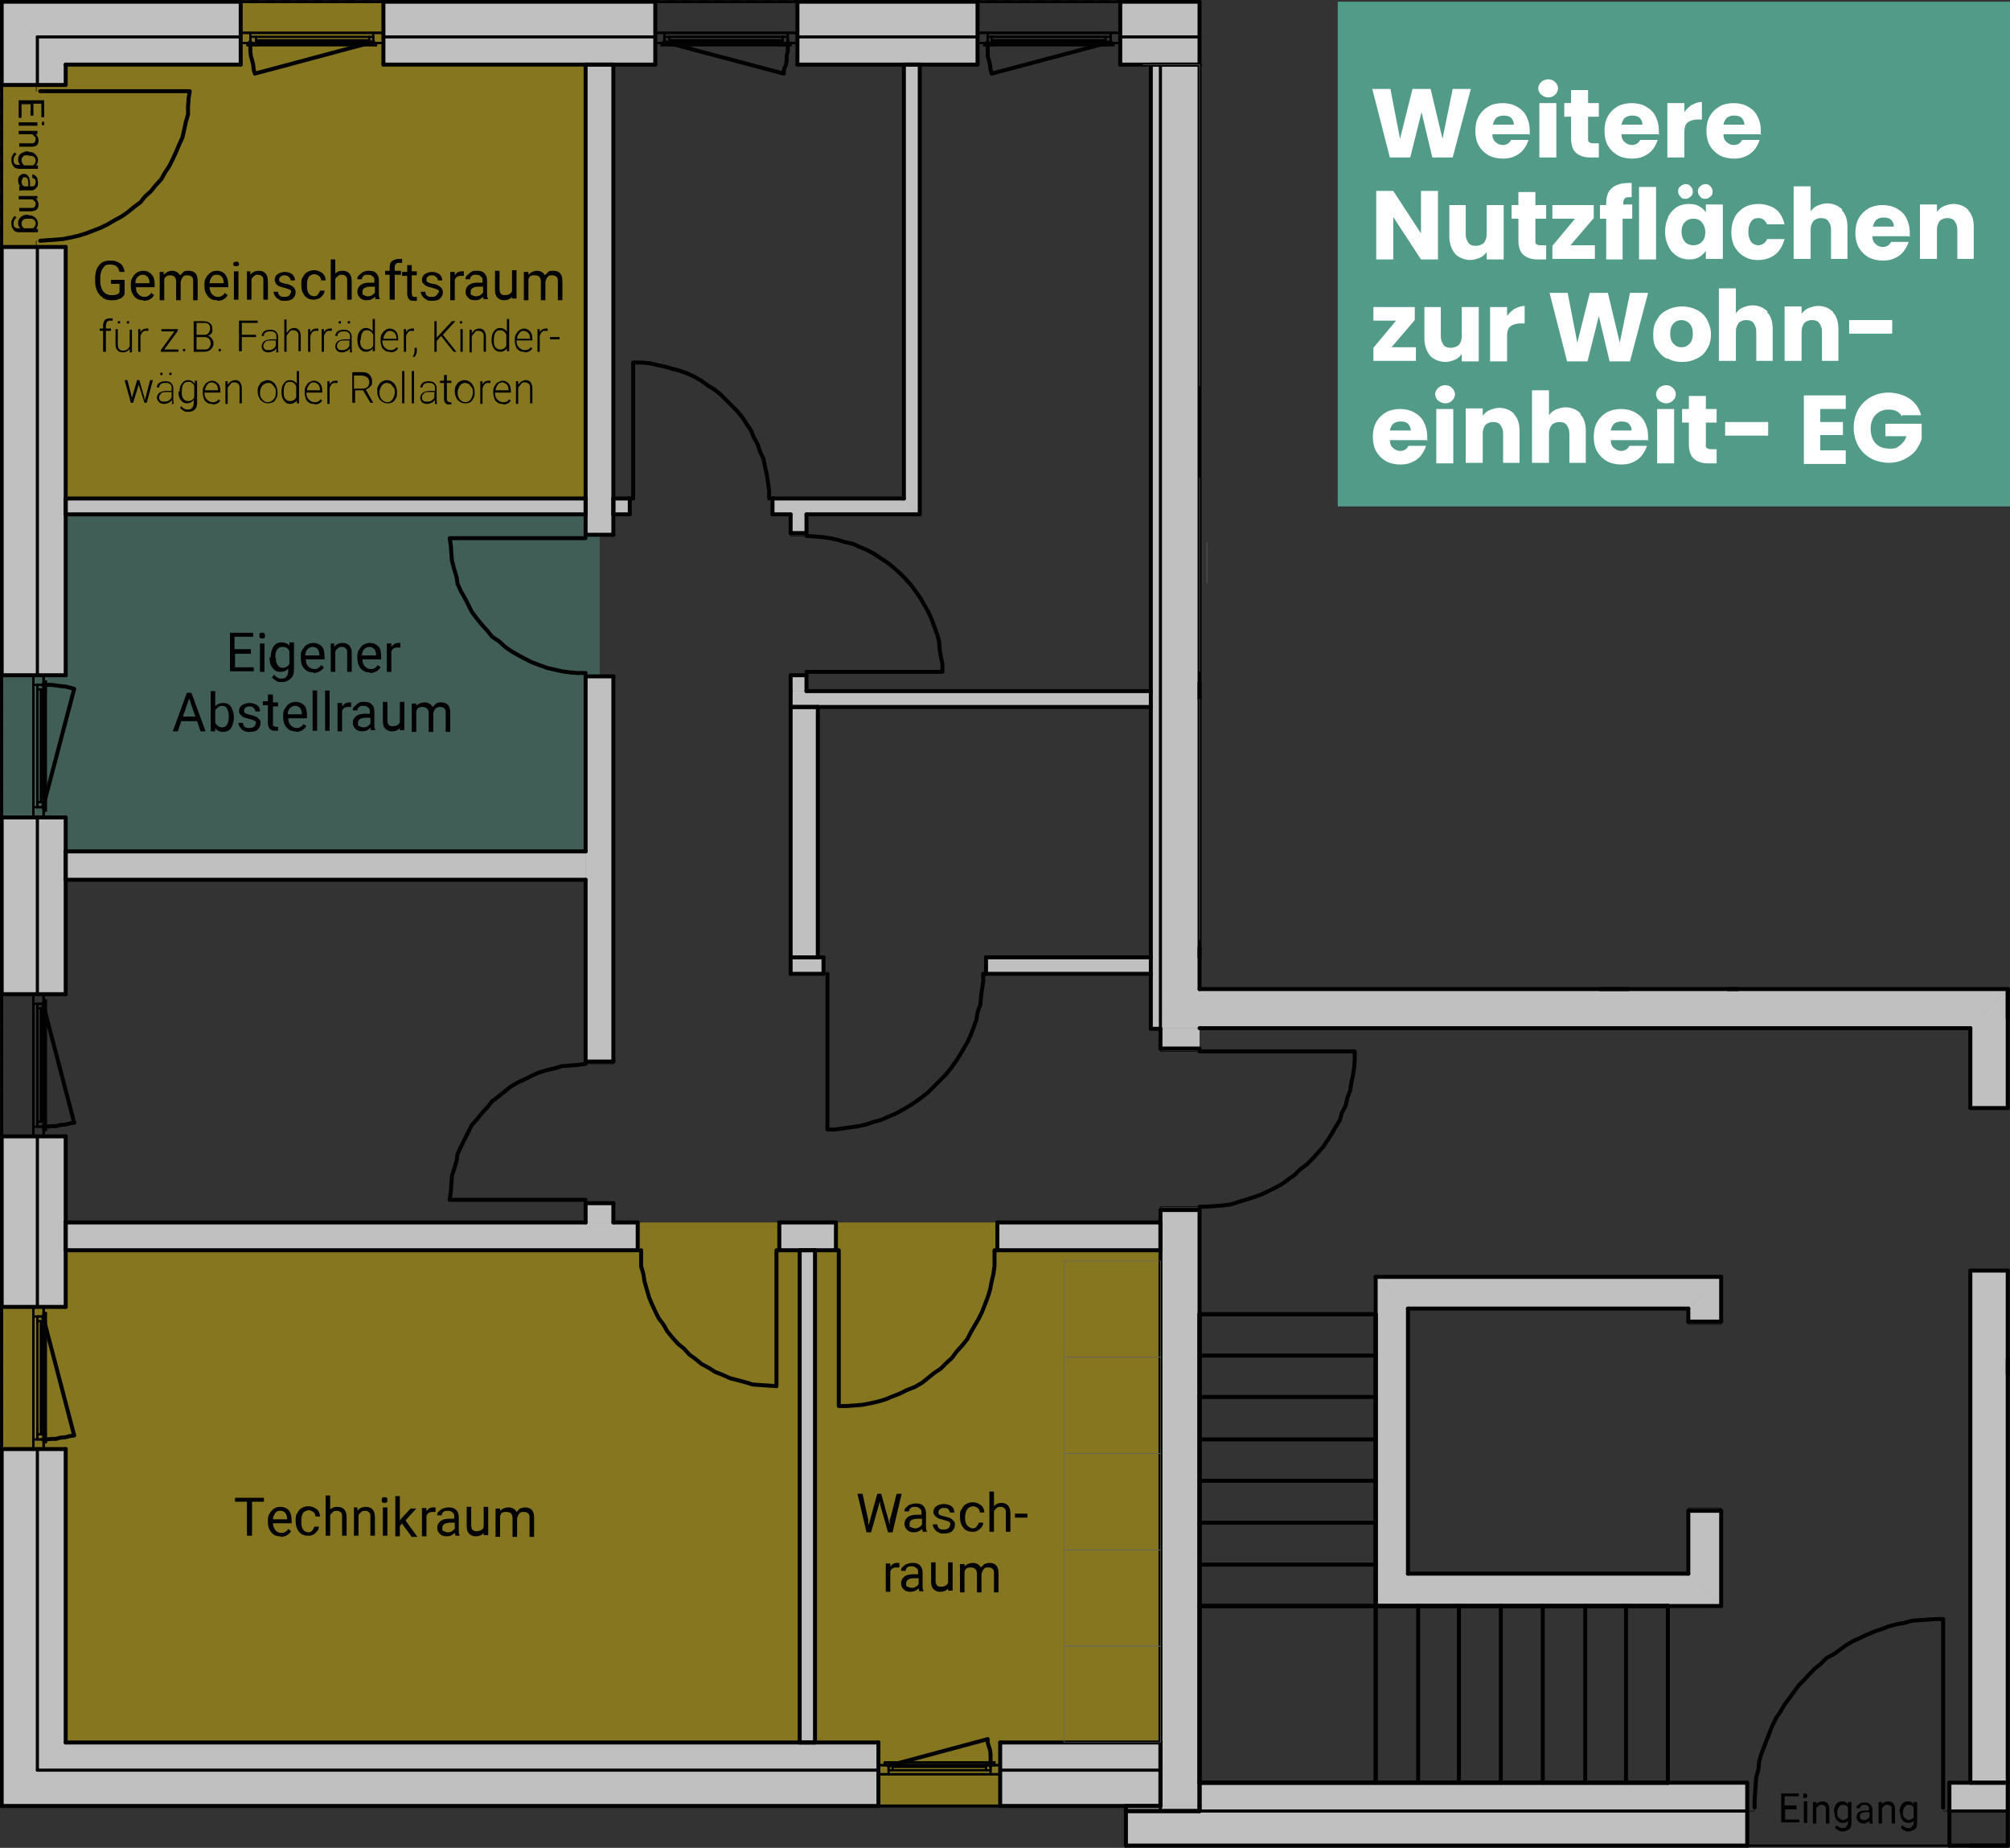 <?xml version="1.0" encoding="UTF-8"?>
<svg id="Ebene_1" xmlns="http://www.w3.org/2000/svg" version="1.1" viewBox="0 0 354.9 326.2">
  <rect x="0" y="0" width="354.9" height="326.2" fill="#333333" stroke="none"/>
  <!-- Generator: Adobe Illustrator 29.4.0, SVG Export Plug-In . SVG Version: 2.1.0 Build 152)  -->
  <defs>
    <style>
      .st0, .st1 {
        fill: #539b89;
      }

      .st2 {
        stroke-width: .7px;
      }

      .st2, .st3, .st4, .st5, .st6, .st7 {
        fill: none;
        stroke-linecap: round;
        stroke-linejoin: round;
      }

      .st2, .st3, .st4, .st6 {
        stroke: #000;
      }

      .st8 {
        fill: #fff;
      }

      .st3 {
        stroke-width: .4px;
      }

      .st4, .st5, .st7 {
        stroke-width: .1px;
      }

      .st9 {
        fill: silver;
        fill-rule: evenodd;
      }

      .st10, .st1, .st11 {
        isolation: isolate;
      }

      .st5 {
        stroke: #646464;
      }

      .st6 {
        stroke-width: .5px;
      }

      .st1, .st11 {
        opacity: .4;
      }

      .st11 {
        fill: #ffda00;
      }

      .st7 {
        stroke: silver;
      }
    </style>
  </defs>
  <rect class="st11" x=".3" y=".3" width="105.6" height="89.1"/>
  <polygon class="st1" points=".3 89.1 105.9 89.1 105.9 151.8 .3 151.8 .3 138.6 .3 89.1"/>
  <rect class="st11" x=".3" y="215.8" width="204.6" height="103"/>
  <g class="st10">
    <path d="M44.4,115.4h-2.9v2.4h3.3v.7h-4.2v-6.8h4.1v.7h-3.3v2.2h2.9v.7h0Z"/>
    <path d="M45.8,112.2c0-.1,0-.3.1-.4,0-.1.2-.1.4-.1s.3,0,.4.1c0,.1.1.2.1.4s0,.3-.1.4-.2.1-.4.1-.3,0-.4-.1-.1-.2-.1-.4ZM46.7,118.6h-.8v-5h.8v5Z"/>
    <path d="M47.8,116c0-.8.2-1.4.5-1.9.4-.5.8-.7,1.4-.7s1.1.2,1.4.6v-.6h.8v4.9c0,.6-.2,1.2-.6,1.5-.4.4-.9.6-1.5.6s-.7,0-1-.2-.6-.4-.8-.6l.4-.5c.4.5.8.7,1.3.7s.7-.1.9-.4c.2-.2.3-.6.3-1v-.4c-.3.4-.8.6-1.4.6s-1-.2-1.4-.7-.5-1.1-.5-1.9h0ZM48.7,116.1c0,.6.1,1,.3,1.3s.5.5.9.5.9-.2,1.2-.7v-2.3c-.3-.5-.6-.7-1.2-.7s-.7.2-1,.5c-.2.3-.3.8-.3,1.4h0Z"/>
    <path d="M55.3,118.7c-.7,0-1.2-.2-1.6-.7-.4-.4-.6-1.1-.6-1.8v-.2c0-.5,0-.9.3-1.3s.4-.7.8-.9.7-.3,1.1-.3c.6,0,1.1.2,1.5.6.4.4.5,1.1.5,1.9v.4h-3.3c0,.5.1.9.4,1.2.3.3.6.5,1,.5s.6,0,.8-.2c.2-.1.4-.3.5-.5l.5.4c-.4.6-1,1-1.9,1h0ZM55.2,114.2c-.3,0-.6.1-.9.4-.2.2-.4.6-.4,1.1h2.5c0-.5-.1-.8-.3-1.1-.2-.2-.5-.4-.8-.4h0Z"/>
    <path d="M59,113.6v.6c.4-.5.9-.7,1.5-.7,1,0,1.6.6,1.6,1.8v3.3h-.8v-3.3c0-.4,0-.6-.2-.8s-.4-.3-.7-.3-.5,0-.7.2-.4.3-.5.6v3.6h-.8v-5h.8Z"/>
    <path d="M65.3,118.7c-.7,0-1.2-.2-1.6-.7-.4-.4-.6-1.1-.6-1.8v-.2c0-.5,0-.9.3-1.3s.4-.7.8-.9.7-.3,1.1-.3c.6,0,1.1.2,1.5.6.4.4.5,1.1.5,1.9v.4h-3.3c0,.5.1.9.4,1.2.3.3.6.5,1,.5s.6,0,.8-.2c.2-.1.4-.3.5-.5l.5.4c-.4.6-1,1-1.9,1h0ZM65.2,114.2c-.3,0-.6.1-.9.4-.2.2-.4.6-.4,1.1h2.5c0-.5-.1-.8-.3-1.1-.2-.2-.5-.4-.8-.4h0Z"/>
    <path d="M70.6,114.3c-.1,0-.3,0-.4,0-.6,0-.9.2-1.1.7v3.6h-.8v-5h.8v.6c.3-.4.7-.7,1.2-.7s.3,0,.4,0v.8h0Z"/>
    <path d="M34.8,127.3h-2.8l-.6,1.8h-.9l2.5-6.8h.8l2.5,6.8h-.9l-.6-1.8h0ZM32.3,126.5h2.2l-1.1-3.2-1.1,3.2h0Z"/>
    <path d="M41.3,126.6c0,.8-.2,1.4-.5,1.9s-.8.7-1.4.7-1.1-.2-1.4-.7v.6h-.8v-7.1h.8v2.7c.3-.4.8-.6,1.4-.6s1.1.2,1.4.7.5,1.1.5,1.9h0c0,0,0,0,0,0ZM40.4,126.5c0-.6-.1-1-.3-1.4s-.5-.5-.9-.5-.9.3-1.2.8v2.2c.3.5.7.8,1.2.8s.7-.2.9-.5c.2-.3.3-.8.3-1.4h0Z"/>
    <path d="M45.2,127.7c0-.2,0-.4-.3-.5-.2-.1-.5-.2-.9-.3s-.8-.2-1-.3-.4-.3-.6-.5-.2-.4-.2-.6c0-.4.2-.8.5-1s.8-.4,1.3-.4,1,.1,1.4.4c.4.3.5.7.5,1.1h-.8c0-.2-.1-.4-.3-.6-.2-.2-.4-.3-.7-.3s-.5,0-.7.2c-.2.1-.3.3-.3.5s0,.4.2.5.4.2.9.3c.4.1.8.2,1,.3s.4.3.6.5.2.4.2.7c0,.4-.2.8-.5,1.1s-.8.4-1.4.4-.7,0-1-.2c-.3-.1-.5-.3-.7-.6-.2-.3-.3-.5-.3-.8h.8c0,.3.1.5.3.7.2.2.5.2.8.2s.6,0,.8-.2c.2-.1.3-.3.3-.5h0Z"/>
    <path d="M48.2,122.8v1.2h.9v.7h-.9v3.1c0,.2,0,.4.1.4s.2.1.4.1.2,0,.4,0v.7c-.2,0-.4,0-.6,0-.4,0-.7-.1-.9-.4-.2-.2-.3-.6-.3-1v-3.1h-.9v-.7h.9v-1.2h.8Z"/>
    <path d="M52.2,129.1c-.7,0-1.2-.2-1.6-.7-.4-.4-.6-1.1-.6-1.8v-.2c0-.5,0-.9.3-1.3s.4-.7.8-.9.7-.3,1.1-.3c.6,0,1.1.2,1.5.6.4.4.5,1.1.5,1.9v.4h-3.3c0,.5.1.9.4,1.2.3.3.6.5,1,.5s.6,0,.8-.2c.2-.1.4-.3.5-.5l.5.4c-.4.6-1,1-1.9,1h0ZM52.1,124.6c-.3,0-.6.1-.9.4-.2.2-.4.6-.4,1.1h2.5c0-.5-.1-.8-.3-1.1-.2-.2-.5-.4-.8-.4h0Z"/>
    <path d="M56,129h-.8v-7.1h.8v7.1Z"/>
    <path d="M58.2,129h-.8v-7.1h.8v7.1Z"/>
    <path d="M61.9,124.8c-.1,0-.3,0-.4,0-.6,0-.9.2-1.1.7v3.6h-.8v-5h.8v.6c.3-.4.7-.7,1.2-.7s.3,0,.4,0v.8h0Z"/>
    <path d="M65.5,129c0-.1,0-.3-.1-.5-.4.4-.9.6-1.4.6s-.9-.1-1.2-.4-.5-.6-.5-1.1.2-.9.6-1.2.9-.4,1.6-.4h.8v-.4c0-.3,0-.5-.3-.7-.2-.2-.4-.3-.8-.3s-.6,0-.8.2c-.2.2-.3.3-.3.6h-.8c0-.2,0-.5.3-.7.2-.2.4-.4.7-.6s.6-.2,1-.2c.6,0,1,.1,1.3.4s.5.7.5,1.2v2.3c0,.5,0,.8.2,1.1h0c0,0-.9,0-.9,0h0ZM64.1,128.4c.3,0,.5,0,.8-.2s.4-.3.5-.5v-1h-.7c-1,0-1.5.3-1.5.9s0,.5.3.6c.2.1.4.2.7.2h0Z"/>
    <path d="M70.6,128.5c-.3.4-.8.6-1.4.6s-.9-.2-1.2-.5-.4-.8-.4-1.4v-3.3h.8v3.2c0,.8.3,1.1.9,1.1s1.1-.2,1.3-.7v-3.6h.8v5h-.8v-.5h0Z"/>
    <path d="M73.5,124v.6c.4-.4.9-.6,1.5-.6s1.1.3,1.4.8c.2-.2.4-.4.6-.6s.6-.2.9-.2c1.1,0,1.6.6,1.6,1.8v3.4h-.8v-3.3c0-.4,0-.6-.2-.8s-.4-.3-.8-.3-.6.1-.8.3c-.2.2-.3.4-.4.8v3.3h-.8v-3.3c0-.7-.4-1.1-1.1-1.1s-.9.2-1.1.7v3.7h-.8v-5h.8Z"/>
  </g>
  <g class="st10">
    <path d="M317.3,319.4h-2.1v1.8h2.5v.5h-3.2v-5.1h3.1v.5h-2.5v1.6h2.1v.5h0Z"/>
    <path d="M318.4,317c0-.1,0-.2,0-.3s.2-.1.3-.1.2,0,.3.1c0,0,.1.2.1.3s0,.2-.1.3c0,0-.2.1-.3.1s-.2,0-.3-.1,0-.2,0-.3ZM319.1,321.8h-.6v-3.8h.6v3.8Z"/>
    <path d="M320.7,318v.5c.3-.4.7-.5,1.1-.5.8,0,1.2.5,1.2,1.4v2.5h-.6v-2.5c0-.3,0-.5-.2-.6s-.3-.2-.6-.2-.4,0-.5.2c-.2.1-.3.3-.4.4v2.7h-.6v-3.8h.6,0Z"/>
    <path d="M323.8,319.9c0-.6.1-1,.4-1.4s.6-.5,1.1-.5.8.2,1,.5v-.4h.6v3.7c0,.5-.1.9-.4,1.1s-.7.4-1.1.4-.5,0-.8-.2c-.2-.1-.5-.3-.6-.5l.3-.4c.3.3.6.5,1,.5s.5,0,.7-.3c.2-.2.3-.4.3-.7v-.3c-.2.3-.6.4-1,.4s-.8-.2-1-.5c-.3-.4-.4-.8-.4-1.5h0ZM324.4,319.9c0,.4,0,.8.3,1s.4.4.7.4.7-.2.9-.5v-1.7c-.2-.4-.5-.5-.9-.5s-.5.1-.7.4c-.2.2-.3.6-.3,1.1h0Z"/>
    <path d="M330.1,321.8c0,0,0-.2,0-.4-.3.3-.6.5-1,.5s-.7-.1-.9-.3c-.2-.2-.4-.5-.4-.8s.1-.7.4-.9c.3-.2.7-.3,1.2-.3h.6v-.3c0-.2,0-.4-.2-.5-.1-.1-.3-.2-.6-.2s-.4,0-.6.2c-.1.1-.2.3-.2.4h-.6c0-.2,0-.4.2-.5s.3-.3.5-.4c.2-.1.5-.1.7-.1.4,0,.8.1,1,.3s.4.5.4.9v1.7c0,.4,0,.6.1.8h0c0,0-.7,0-.7,0h0ZM329.1,321.3c.2,0,.4,0,.6-.2.2-.1.3-.2.4-.4v-.8h-.5c-.8,0-1.2.2-1.2.7s0,.4.2.5c.1.1.3.2.5.2h0Z"/>
    <path d="M332.3,318v.5c.3-.4.7-.5,1.1-.5.8,0,1.2.5,1.2,1.4v2.5h-.6v-2.5c0-.3,0-.5-.2-.6s-.3-.2-.6-.2-.4,0-.5.2c-.2.1-.3.3-.4.4v2.7h-.6v-3.8h.6,0Z"/>
    <path d="M335.4,319.9c0-.6.1-1,.4-1.4s.6-.5,1.1-.5.8.2,1,.5v-.4h.6v3.7c0,.5-.1.9-.4,1.1s-.7.4-1.1.4-.5,0-.8-.2c-.2-.1-.5-.3-.6-.5l.3-.4c.3.3.6.5,1,.5s.5,0,.7-.3c.2-.2.3-.4.3-.7v-.3c-.2.3-.6.4-1,.4s-.8-.2-1-.5c-.3-.4-.4-.8-.4-1.5h0ZM336,319.9c0,.4,0,.8.3,1s.4.4.7.4.7-.2.9-.5v-1.7c-.2-.4-.5-.5-.9-.5s-.5.1-.7.4c-.2.2-.3.6-.3,1.1h0Z"/>
  </g>
  <g class="st10">
    <path d="M5.4,20.5v-2.1h-1.6v2.4h-.5v-3.1h4.5v3h-.5v-2.4h-1.4v2.1h-.5Z"/>
    <path d="M3.3,22.2v-.6h3.3v.6h-3.3ZM7.6,21.5c0,0,.2,0,.2,0s0,.1,0,.3,0,.2,0,.3c0,0-.1,0-.2,0s-.2,0-.2,0,0-.1,0-.3,0-.2,0-.3c0,0,.1,0,.2,0Z"/>
    <path d="M6.7,23.7h-.4c.3.3.5.6.5,1.1,0,.8-.4,1.1-1.2,1.1h-2.2v-.6h2.2c.2,0,.4,0,.5-.2.1-.1.2-.3.2-.5s0-.4-.2-.5-.2-.3-.4-.4h-2.4v-.6h3.3v.6h0Z"/>
    <path d="M5,26.8c.5,0,.9.1,1.2.4s.5.6.5,1-.1.8-.4,1h.4v.6h-3.3c-.4,0-.8-.1-1-.4-.2-.3-.4-.6-.4-1.1s0-.5.2-.8c0-.2.2-.4.4-.6l.3.3c-.3.3-.5.6-.5,1s0,.5.2.7c.2.2.4.2.7.2h.3c-.3-.2-.4-.6-.4-1s.2-.8.5-1,.7-.4,1.3-.4h0ZM5,27.4c-.4,0-.7,0-.9.2-.2.2-.3.4-.3.7s.2.7.5.9h1.5c.3-.2.5-.5.5-.8s-.1-.5-.3-.7c-.2-.2-.5-.2-1-.2h0Z"/>
    <path d="M3.3,32.9c0,0,.2,0,.3,0-.3-.3-.4-.6-.4-1s0-.6.3-.9c.2-.2.4-.3.7-.3s.6.1.8.4c.2.3.3.7.3,1.2v.6h.3c.2,0,.4,0,.5-.2.1-.1.2-.3.2-.6s0-.4-.2-.5-.2-.2-.4-.2v-.6c.2,0,.3,0,.5.2.2.1.3.3.4.5,0,.2.1.5.1.7,0,.4,0,.7-.3,1s-.5.4-.8.4h-1.5c-.3,0-.5,0-.7.1h0v-.6h0ZM3.8,31.9c0,.2,0,.4.1.6,0,.2.2.3.4.4h.7v-.5c0-.8-.2-1.1-.6-1.1s-.3,0-.4.2c0,.1-.2.3-.2.5h0Z"/>
    <path d="M6.7,35h-.4c.3.3.5.7.5,1.1,0,.8-.4,1.1-1.2,1.2h-2.2v-.6h2.2c.2,0,.4,0,.5-.2.1-.1.2-.3.2-.5s0-.4-.2-.5-.2-.3-.4-.3h-2.4v-.6h3.3v.6h0Z"/>
    <path d="M5,38c.5,0,.9.1,1.2.4s.5.6.5,1-.1.8-.4,1h.4v.6h-3.3c-.4,0-.8-.1-1-.4-.2-.3-.4-.6-.4-1.1s0-.5.2-.8c0-.2.2-.4.4-.6l.3.3c-.3.3-.5.6-.5,1s0,.5.2.7c.2.2.4.2.7.2h.3c-.3-.2-.4-.6-.4-1s.2-.8.5-1c.3-.3.7-.4,1.3-.4h0ZM5,38.6c-.4,0-.7,0-.9.2-.2.2-.3.4-.3.7s.2.7.5.8h1.5c.3-.2.5-.5.5-.8s-.1-.5-.3-.7c-.2-.2-.5-.2-1-.2h0Z"/>
  </g>
  <g class="st10">
    <path d="M153.3,268.3v.9c.1,0,.3-.8.3-.8l1.3-4.7h.7l1.3,4.7.2.8v-.9c.1,0,1.2-4.6,1.2-4.6h.9l-1.6,6.8h-.8l-1.4-4.9v-.5c-.1,0-.2.5-.2.5l-1.4,4.9h-.8l-1.6-6.8h.9l1,4.6h0Z"/>
    <path d="M162.9,270.4c0-.1,0-.3-.1-.5-.4.4-.9.6-1.4.6s-.9-.1-1.2-.4-.5-.6-.5-1.1.2-.9.6-1.2.9-.4,1.6-.4h.8v-.4c0-.3,0-.5-.3-.7s-.4-.3-.8-.3-.6,0-.8.2c-.2.2-.3.3-.3.6h-.8c0-.2,0-.5.3-.7.2-.2.4-.4.7-.5.3-.1.6-.2,1-.2.6,0,1,.1,1.3.4.3.3.5.7.5,1.2v2.3c0,.5,0,.8.2,1.1h0c0,0-.9,0-.9,0h0ZM161.5,269.8c.3,0,.5,0,.8-.2.2-.1.4-.3.5-.5v-1h-.7c-1,0-1.5.3-1.5.9s0,.5.3.6c.2.1.4.2.7.2h0Z"/>
    <path d="M167.8,269.1c0-.2,0-.4-.3-.5s-.5-.2-.9-.3-.8-.2-1-.3c-.2-.1-.4-.3-.6-.5-.1-.2-.2-.4-.2-.6,0-.4.2-.8.5-1s.8-.4,1.3-.4,1,.1,1.4.4.5.7.5,1.1h-.8c0-.2-.1-.4-.3-.6-.2-.2-.4-.2-.7-.2s-.5,0-.7.2c-.2.1-.3.3-.3.5s0,.4.2.5.4.2.9.3c.4.1.8.2,1,.3s.4.3.6.5.2.4.2.7c0,.5-.2.8-.5,1.1s-.8.4-1.4.4-.7,0-1-.2c-.3-.1-.5-.3-.7-.6-.2-.2-.3-.5-.3-.8h.8c0,.3.1.5.3.7.2.2.5.2.8.2s.6,0,.8-.2c.2-.1.3-.3.3-.5h0Z"/>
    <path d="M171.6,269.8c.3,0,.6,0,.8-.3s.4-.4.4-.7h.8c0,.3-.1.6-.3.8s-.4.5-.7.6c-.3.2-.6.2-.9.2-.7,0-1.2-.2-1.6-.7-.4-.5-.6-1.1-.6-1.9h0c0-.6,0-1.1.3-1.4.2-.4.4-.7.8-.9.3-.2.7-.3,1.2-.3s1,.2,1.4.5.6.8.6,1.3h-.8c0-.3-.1-.6-.4-.8s-.5-.3-.8-.3-.8.2-1,.5c-.2.3-.4.8-.4,1.4v.2c0,.6.1,1,.4,1.3s.6.5,1,.5h0Z"/>
    <path d="M175.4,266c.4-.5.9-.7,1.4-.7,1,0,1.6.6,1.6,1.8v3.3h-.8v-3.3c0-.4,0-.6-.2-.8-.2-.2-.4-.3-.7-.3s-.5,0-.7.2-.4.3-.5.6v3.6h-.8v-7.1h.8v2.7h0Z"/>
    <path d="M181.4,267.9h-2.2v-.7h2.2v.7Z"/>
    <path d="M158.7,276.7c-.1,0-.3,0-.4,0-.6,0-.9.2-1.1.7v3.6h-.8v-5h.8v.6c.3-.5.7-.7,1.2-.7s.3,0,.4,0v.8h0Z"/>
    <path d="M162.3,280.9c0-.1,0-.3-.1-.5-.4.4-.9.6-1.4.6s-.9-.1-1.2-.4-.5-.6-.5-1.1.2-.9.6-1.2.9-.4,1.6-.4h.8v-.4c0-.3,0-.5-.3-.7s-.4-.3-.8-.3-.6,0-.8.2c-.2.2-.3.3-.3.6h-.8c0-.2,0-.5.3-.7.2-.2.4-.4.7-.5.3-.1.6-.2,1-.2.6,0,1,.1,1.3.4.3.3.5.7.5,1.2v2.3c0,.5,0,.8.2,1.1h0c0,0-.9,0-.9,0h0ZM160.9,280.3c.3,0,.5,0,.8-.2.2-.1.4-.3.5-.5v-1h-.7c-1,0-1.5.3-1.5.9s0,.5.3.6c.2.1.4.2.7.2h0Z"/>
    <path d="M167.4,280.4c-.3.4-.8.6-1.4.6s-.9-.2-1.2-.5-.4-.8-.4-1.4v-3.3h.8v3.2c0,.8.3,1.1.9,1.1s1.1-.2,1.3-.7v-3.6h.8v5h-.8v-.5h0Z"/>
    <path d="M170.3,275.9v.6c.4-.4.9-.6,1.5-.6s1.1.3,1.4.8c.2-.2.4-.4.6-.6.3-.1.6-.2.9-.2,1.1,0,1.6.6,1.6,1.8v3.4h-.8v-3.3c0-.4,0-.6-.2-.8s-.4-.3-.8-.3-.6,0-.8.3c-.2.2-.3.5-.4.8v3.3h-.8v-3.3c0-.7-.4-1.1-1.1-1.1s-.9.2-1.1.7v3.7h-.8v-5h.8Z"/>
  </g>
  <g class="st10">
    <path d="M46.6,265.1h-2.1v6h-.9v-6h-2.1v-.7h5.1v.7Z"/>
    <path d="M49.5,271.2c-.7,0-1.2-.2-1.6-.7-.4-.5-.6-1-.6-1.8v-.2c0-.5,0-.9.3-1.3.2-.4.5-.7.8-.9.3-.2.7-.3,1.1-.3.6,0,1.1.2,1.5.6.3.4.5,1,.5,1.9v.4h-3.3c0,.5.2.9.4,1.2.3.3.6.5,1,.5s.5,0,.8-.2c.2-.1.4-.3.5-.5l.5.4c-.4.6-1,1-1.8,1h0ZM49.4,266.7c-.3,0-.6.1-.8.4s-.4.6-.4,1.1h2.5c0-.5-.1-.8-.3-1.1-.2-.2-.5-.4-.8-.4h0Z"/>
    <path d="M54.3,270.5c.3,0,.6,0,.8-.3.2-.2.3-.4.4-.7h.8c0,.3-.1.6-.3.8s-.4.5-.7.6c-.3.2-.6.2-.9.2-.7,0-1.2-.2-1.6-.7-.4-.5-.6-1.1-.6-1.9h0c0-.6,0-1.1.3-1.4.2-.4.4-.7.8-.9.3-.2.7-.3,1.2-.3s1,.2,1.4.5.6.8.6,1.3h-.8c0-.3-.1-.6-.4-.8s-.5-.3-.8-.3-.8.2-1,.5c-.2.3-.3.8-.3,1.4v.2c0,.6.1,1,.3,1.3s.6.5,1,.5Z"/>
    <path d="M58.1,266.7c.4-.5.8-.7,1.5-.7,1,0,1.6.6,1.6,1.8v3.3h-.8v-3.3c0-.4,0-.6-.2-.8-.2-.2-.4-.3-.7-.3s-.5,0-.7.2-.4.3-.5.6v3.6h-.8v-7.1h.8v2.7h0Z"/>
    <path d="M63.1,266.1v.6c.4-.5.9-.7,1.5-.7,1,0,1.6.6,1.6,1.8v3.3h-.8v-3.3c0-.4,0-.6-.2-.8-.2-.2-.4-.3-.7-.3s-.5,0-.7.2-.4.3-.5.6v3.6h-.8v-5s.8,0,.8,0Z"/>
    <path d="M67.4,264.8c0-.1,0-.3.1-.4s.2-.1.4-.1.3,0,.4.1.1.2.1.4,0,.3-.1.4-.2.1-.4.1-.3,0-.4-.1-.1-.2-.1-.4ZM68.4,271.1h-.8v-5h.8v5Z"/>
    <path d="M71.1,268.8l-.5.6v1.8h-.8v-7.1h.8v4.3l.4-.5,1.5-1.6h1l-1.9,2.1,2.1,2.9h-1l-1.7-2.3h0Z"/>
    <path d="M76.8,266.9c-.1,0-.3,0-.4,0-.6,0-.9.2-1.1.7v3.6h-.8v-5h.8v.6c.3-.5.7-.7,1.2-.7s.3,0,.4,0v.8h0Z"/>
    <path d="M80.4,271.1c0-.1,0-.3-.1-.5-.4.4-.8.6-1.4.6s-.9-.1-1.2-.4-.5-.6-.5-1.1.2-.9.6-1.2.9-.4,1.6-.4h.8v-.4c0-.3,0-.5-.3-.7-.2-.2-.4-.3-.8-.3s-.6,0-.8.2c-.2.2-.3.3-.3.6h-.8c0-.2,0-.5.3-.7.2-.2.4-.4.7-.5.3-.1.6-.2,1-.2.6,0,1,.1,1.3.4.3.3.5.7.5,1.2v2.3c0,.5,0,.8.2,1.1h0c0,0-.9,0-.9,0h0ZM79,270.5c.3,0,.5,0,.8-.2.2-.1.4-.3.5-.5v-1h-.7c-1,0-1.5.3-1.5.9s0,.5.3.6c.2.1.4.2.7.2h0Z"/>
    <path d="M85.4,270.6c-.3.4-.8.6-1.4.6s-.9-.2-1.2-.5c-.3-.3-.4-.8-.4-1.4v-3.3h.8v3.2c0,.8.3,1.1.9,1.1s1.1-.2,1.3-.7v-3.6h.8v5h-.8v-.5h0Z"/>
    <path d="M88.3,266.1v.6c.4-.4.9-.6,1.5-.6s1.2.3,1.4.8c.2-.2.4-.4.6-.6.3-.1.6-.2.9-.2,1.1,0,1.6.6,1.6,1.8v3.4h-.8v-3.3c0-.4,0-.6-.2-.8s-.4-.3-.8-.3-.6,0-.8.3c-.2.2-.3.5-.4.8v3.3h-.8v-3.3c0-.7-.3-1.1-1.1-1.1s-.9.2-1.1.7v3.7h-.8v-5h.8Z"/>
  </g>
  <g class="st10">
    <path d="M21.9,52.1c-.2.3-.5.6-.9.7-.4.2-.9.2-1.4.2s-1-.1-1.4-.4-.7-.6-1-1.1c-.2-.5-.4-1-.4-1.7v-.6c0-1,.2-1.8.7-2.4.5-.6,1.1-.8,2-.8s1.2.2,1.7.5.7.9.8,1.5h-.9c-.2-.9-.7-1.3-1.6-1.3s-1,.2-1.3.6c-.3.4-.5,1-.5,1.8v.5c0,.8.2,1.4.5,1.8s.8.7,1.4.7.6,0,.9-.1c.2,0,.5-.2.6-.4v-1.5h-1.5v-.7h2.4v2.5h0Z"/>
    <path d="M25.3,53c-.7,0-1.2-.2-1.6-.7-.4-.5-.6-1-.6-1.8v-.2c0-.5,0-.9.3-1.3.2-.4.5-.7.8-.9.3-.2.7-.3,1.1-.3.6,0,1.1.2,1.5.7.4.4.5,1,.5,1.8v.4h-3.3c0,.5.1.9.4,1.2.3.3.6.5,1,.5s.5,0,.8-.2c.2-.1.4-.3.5-.5l.5.4c-.4.7-1,1-1.9,1h0ZM25.2,48.5c-.3,0-.6.1-.9.4s-.4.6-.4,1.1h2.5c0-.5-.1-.8-.3-1.1-.2-.2-.5-.4-.8-.4h0Z"/>
    <path d="M28.9,47.9v.6c.4-.4.9-.7,1.5-.7s1.1.3,1.4.8c.2-.2.4-.4.6-.6s.6-.2.9-.2c1.1,0,1.6.6,1.6,1.8v3.4h-.8v-3.3c0-.4,0-.6-.2-.8s-.4-.3-.8-.3-.6,0-.8.3c-.2.2-.3.5-.4.8v3.3h-.8v-3.3c0-.7-.4-1.1-1-1.1s-.9.2-1.1.7v3.7h-.8v-5h.8Z"/>
    <path d="M38.3,53c-.7,0-1.2-.2-1.6-.7-.4-.5-.6-1-.6-1.8v-.2c0-.5,0-.9.3-1.3.2-.4.5-.7.8-.9.3-.2.7-.3,1.1-.3.6,0,1.1.2,1.5.7.3.4.5,1,.5,1.8v.4h-3.3c0,.5.2.9.4,1.2.3.3.6.5,1,.5s.5,0,.8-.2c.2-.1.4-.3.5-.5l.5.4c-.4.7-1,1-1.8,1h0ZM38.2,48.5c-.3,0-.6.1-.8.4s-.4.6-.4,1.1h2.5c0-.5-.1-.8-.3-1.1-.2-.2-.5-.4-.8-.4h0Z"/>
    <path d="M41.2,46.6c0-.1,0-.3.1-.3,0,0,.2-.1.4-.1s.3,0,.4.1c0,0,.1.2.1.3s0,.3-.1.3-.2.1-.4.1-.3,0-.4-.1-.1-.2-.1-.3ZM42.1,52.9h-.8v-5h.8v5Z"/>
    <path d="M44.2,47.9v.6c.4-.5.9-.7,1.5-.7,1,0,1.6.6,1.6,1.8v3.3h-.8v-3.3c0-.4,0-.6-.2-.8s-.4-.3-.7-.3-.5,0-.7.2c-.2.2-.4.3-.5.6v3.6h-.8v-5h.8Z"/>
    <path d="M51.4,51.6c0-.2,0-.4-.3-.5s-.5-.2-.9-.3-.8-.2-1-.3-.4-.3-.5-.5-.2-.4-.2-.6c0-.4.2-.8.5-1s.8-.4,1.3-.4,1,.2,1.3.4c.3.3.5.7.5,1.1h-.8c0-.2,0-.4-.3-.6-.2-.2-.4-.3-.7-.3s-.5,0-.7.2c-.2.1-.3.3-.3.5s0,.4.2.5.5.2.9.3c.4,0,.8.2,1,.3s.5.3.6.5.2.4.2.7c0,.5-.2.8-.5,1.1s-.8.4-1.4.4-.7,0-1-.2-.5-.3-.7-.6-.3-.5-.3-.8h.8c0,.3.1.5.3.7s.5.2.8.2.6,0,.8-.2.3-.3.3-.5Z"/>
    <path d="M55.3,52.3c.3,0,.6,0,.8-.3.2-.2.3-.4.4-.7h.8c0,.3-.1.6-.3.8s-.4.5-.7.6-.6.2-.9.2c-.7,0-1.2-.2-1.6-.7s-.6-1.1-.6-1.9h0c0-.6,0-1.1.3-1.4.2-.4.4-.7.8-.9s.7-.3,1.2-.3,1,.2,1.4.5.6.8.6,1.3h-.8c0-.3-.1-.6-.4-.8s-.5-.3-.8-.3-.8.2-1,.5c-.2.3-.3.8-.3,1.4v.2c0,.6.1,1,.3,1.3.2.3.6.5,1,.5h0Z"/>
    <path d="M59,48.5c.4-.5.8-.7,1.5-.7,1,0,1.6.6,1.6,1.8v3.3h-.8v-3.3c0-.4,0-.6-.2-.8s-.4-.3-.7-.3-.5,0-.7.2c-.2.2-.4.3-.5.6v3.6h-.8v-7.1h.8v2.7h0Z"/>
    <path d="M66.3,52.9c0,0,0-.3-.1-.5-.4.4-.8.6-1.4.6s-.9-.1-1.2-.4c-.3-.3-.5-.6-.5-1.1s.2-.9.6-1.2.9-.4,1.6-.4h.8v-.4c0-.3,0-.5-.3-.7-.2-.2-.4-.3-.8-.3s-.6,0-.8.2c-.2.2-.3.3-.3.6h-.8c0-.2,0-.5.3-.7.2-.2.4-.4.7-.6.3-.1.6-.2,1-.2.6,0,1,.1,1.3.4s.5.7.5,1.2v2.3c0,.5,0,.8.2,1.1h0c0,0-.9,0-.9,0h0ZM64.9,52.3c.3,0,.5,0,.8-.2s.4-.3.5-.5v-1h-.7c-1,0-1.5.3-1.5.9s0,.5.3.6c.2.2.4.2.7.2h0Z"/>
    <path d="M68.8,52.9v-4.4h-.8v-.7h.8v-.5c0-.5.1-1,.4-1.2s.7-.4,1.2-.4.4,0,.6,0v.7c-.2,0-.3,0-.5,0-.3,0-.5,0-.6.2-.2.2-.2.4-.2.7v.5h1.1v.7h-1.1v4.4h-.9Z"/>
    <path d="M72.7,46.7v1.2h.9v.7h-.9v3.1c0,.2,0,.3.1.5s.2.2.4.2.2,0,.4,0v.7c-.2,0-.4,0-.6,0-.4,0-.7-.1-.8-.3-.2-.2-.3-.6-.3-1v-3.1h-.9v-.7h.9v-1.2h.8Z"/>
    <path d="M77.5,51.6c0-.2,0-.4-.3-.5-.2-.1-.5-.2-.9-.3s-.8-.2-1-.3-.4-.3-.6-.5-.2-.4-.2-.6c0-.4.2-.8.5-1s.8-.4,1.3-.4,1,.2,1.3.4c.3.3.5.7.5,1.1h-.8c0-.2,0-.4-.3-.6-.2-.2-.4-.3-.7-.3s-.5,0-.7.2c-.2.1-.3.3-.3.5s0,.4.2.5c.2.1.4.2.9.3.4,0,.8.2,1,.3s.4.3.6.5c.1.2.2.4.2.7,0,.5-.2.8-.5,1.1s-.8.4-1.4.4-.7,0-1-.2-.5-.3-.7-.6-.3-.5-.3-.8h.8c0,.3.1.5.3.7s.5.2.8.2.6,0,.8-.2.3-.3.3-.5Z"/>
    <path d="M81.8,48.7c-.1,0-.3,0-.4,0-.6,0-.9.2-1.1.7v3.6h-.8v-5h.8v.6c.3-.5.7-.7,1.2-.7s.3,0,.4,0v.8h0Z"/>
    <path d="M85.4,52.9c0,0,0-.3-.1-.5-.4.4-.8.6-1.4.6s-.9-.1-1.2-.4c-.3-.3-.5-.6-.5-1.1s.2-.9.6-1.2.9-.4,1.6-.4h.8v-.4c0-.3,0-.5-.3-.7-.2-.2-.4-.3-.8-.3s-.6,0-.8.2c-.2.2-.3.3-.3.6h-.8c0-.2,0-.5.3-.7.2-.2.4-.4.7-.6s.6-.2,1-.2c.6,0,1,.1,1.3.4s.5.7.5,1.2v2.3c0,.5,0,.8.2,1.1h0c0,0-.9,0-.9,0h0ZM84,52.3c.3,0,.5,0,.8-.2s.4-.3.5-.5v-1h-.7c-1,0-1.5.3-1.5.9s0,.5.3.6c.2.2.4.2.7.2h0Z"/>
    <path d="M90.4,52.4c-.3.4-.8.6-1.4.6s-.9-.2-1.2-.5c-.3-.3-.4-.8-.4-1.4v-3.3h.8v3.2c0,.8.3,1.1.9,1.1s1.1-.2,1.3-.7v-3.7h.8v5h-.8v-.5s0,0,0,0Z"/>
    <path d="M93.3,47.9v.6c.4-.4.9-.7,1.5-.7s1.2.3,1.4.8c.2-.2.4-.4.6-.6s.6-.2.9-.2c1.1,0,1.6.6,1.6,1.8v3.4h-.8v-3.3c0-.4,0-.6-.2-.8s-.4-.3-.8-.3-.6,0-.8.3c-.2.2-.3.5-.4.8v3.3h-.8v-3.3c0-.7-.3-1.1-1.1-1.1s-.9.2-1.1.7v3.7h-.8v-5h.8Z"/>
    <path d="M18.2,62.1v-3.7h-.6v-.4h.6v-.5c0-.4.1-.7.3-1,.2-.2.5-.3.9-.3s.3,0,.5,0v.4c-.2,0-.3,0-.4,0-.2,0-.4,0-.6.2-.1.2-.2.4-.2.7v.5h.9v.4h-.9v3.7s-.4,0-.4,0Z"/>
    <path d="M22.9,61.6c-.3.4-.7.6-1.2.6s-.7-.1-1-.4c-.2-.2-.3-.6-.3-1.1v-2.6h.4v2.6c0,.8.3,1.2.9,1.2s1-.3,1.2-.8v-2.9h.4v4h-.4v-.5h0ZM20.8,56.9c0,0,0-.2,0-.2,0,0,.1,0,.2,0s.2,0,.2,0,0,.1,0,.2,0,.2,0,.2c0,0-.1,0-.2,0s-.2,0-.2,0c0,0,0-.1,0-.2ZM22.4,56.9c0,0,0-.2,0-.2,0,0,.1,0,.2,0s.2,0,.2,0,0,.1,0,.2,0,.2,0,.2c0,0-.1,0-.2,0s-.2,0-.2,0,0-.1,0-.2Z"/>
    <path d="M26.2,58.4c0,0-.2,0-.3,0-.3,0-.5,0-.7.2-.2.2-.3.4-.4.7v2.8h-.4v-4h.4v.6c.2-.5.6-.7,1.1-.7s.2,0,.3,0v.4h0Z"/>
    <path d="M29,61.7h2.5v.4h-3.1v-.3l2.4-3.3h-2.3v-.4h2.9v.3l-2.4,3.3h0Z"/>
    <path d="M32.3,61.8c0,0,0-.2,0-.2,0,0,.1,0,.2,0s.2,0,.2,0,0,.1,0,.2,0,.2,0,.2c0,0-.1,0-.2,0s-.2,0-.2,0,0-.1,0-.2Z"/>
    <path d="M34.2,62.1v-5.4h1.6c.6,0,1,.1,1.3.4.3.2.4.6.4,1.1s0,.5-.2.7-.3.3-.6.4c.3,0,.5.2.7.5.2.2.3.5.3.8,0,.5-.2.8-.5,1.1s-.7.4-1.3.4h-1.8ZM34.7,59.1h1.2c.4,0,.7,0,.9-.3s.3-.4.3-.8-.1-.6-.3-.8-.5-.2-1-.2h-1.1s0,2,0,2ZM34.7,59.5v2.2h1.3c.4,0,.7,0,.9-.3.2-.2.3-.5.3-.8s-.1-.6-.3-.8c-.2-.2-.5-.3-.9-.3,0,0-1.4,0-1.4,0Z"/>
    <path d="M38.6,61.8c0,0,0-.2,0-.2,0,0,.1,0,.2,0s.2,0,.2,0,0,.1,0,.2,0,.2,0,.2c0,0-.1,0-.2,0s-.2,0-.2,0,0-.1,0-.2Z"/>
    <path d="M45.2,59.5h-2.5v2.5h-.5v-5.4h3.3v.4h-2.8v2.1h2.5v.4h0Z"/>
    <path d="M48.8,62.1c0-.1,0-.3,0-.6-.2.2-.3.4-.6.5-.2.1-.5.2-.8.2-.4,0-.7-.1-.9-.3-.2-.2-.3-.5-.3-.8s.2-.7.5-.9.8-.3,1.3-.3h.8v-.5c0-.3,0-.5-.3-.7-.2-.2-.4-.2-.8-.2s-.5,0-.8.2-.3.3-.3.6h-.4c0-.3.2-.6.4-.8.3-.2.7-.3,1.1-.3s.8.1,1,.3c.2.2.4.5.4.9v1.9c0,.4,0,.7.1.9h0s-.5,0-.5,0ZM47.4,61.8c.3,0,.5,0,.8-.2.2-.1.4-.3.5-.6v-.9h-.8c-.4,0-.8,0-1,.2s-.4.4-.4.7,0,.4.2.6.4.2.6.2h0Z"/>
    <path d="M50.7,58.7c.1-.2.3-.4.5-.6.2-.1.5-.2.7-.2.4,0,.7.1.9.4s.3.6.3,1.1v2.6h-.4v-2.6c0-.4,0-.6-.2-.8-.2-.2-.4-.3-.7-.3s-.5,0-.7.3-.4.4-.5.7v2.8h-.4v-5.7h.4v2.4h0Z"/>
    <path d="M56.2,58.4c0,0-.2,0-.3,0-.3,0-.5,0-.7.2-.2.2-.3.4-.4.7v2.8h-.4v-4h.4v.6c.2-.5.6-.7,1.1-.7s.2,0,.3,0v.4h0Z"/>
    <path d="M58.6,58.4c0,0-.2,0-.3,0-.3,0-.5,0-.7.2-.2.2-.3.4-.4.7v2.8h-.4v-4h.4v.6c.2-.5.6-.7,1.1-.7s.2,0,.3,0v.4h0Z"/>
    <path d="M61.8,62.1c0-.1,0-.3,0-.6-.2.2-.3.4-.6.5-.2.1-.5.2-.8.2-.4,0-.7-.1-.9-.3-.2-.2-.3-.5-.3-.8s.2-.7.5-.9.8-.3,1.3-.3h.8v-.5c0-.3,0-.5-.3-.7-.2-.2-.4-.2-.8-.2s-.5,0-.8.2-.3.3-.3.6h-.4c0-.3.2-.6.4-.8.3-.2.7-.3,1.1-.3s.8.1,1,.3c.2.2.4.5.4.9v1.9c0,.4,0,.7.1.9h0s-.5,0-.5,0ZM60.4,61.8c.3,0,.5,0,.8-.2.2-.1.4-.3.5-.6v-.9h-.8c-.4,0-.8,0-1,.2s-.4.4-.4.7,0,.4.2.6.4.2.6.2h0ZM59.8,56.9c0,0,0-.2,0-.2s.1,0,.2,0,.2,0,.2,0c0,0,0,.1,0,.2s0,.2,0,.2c0,0-.1,0-.2,0s-.2,0-.2,0c0,0,0-.1,0-.2ZM61.4,56.9c0,0,0-.2,0-.2,0,0,.1,0,.2,0s.2,0,.2,0c0,0,0,.1,0,.2s0,.2,0,.2-.1,0-.2,0-.2,0-.2,0c0,0,0-.1,0-.2Z"/>
    <path d="M63.1,60c0-.6.1-1.1.4-1.5.3-.4.6-.6,1.1-.6s.9.2,1.2.6v-2.2h.4v5.7h-.4v-.5c-.3.4-.7.6-1.2.6s-.8-.2-1.1-.6c-.3-.4-.4-.9-.4-1.5,0,0,0,0,0,0ZM63.6,60.1c0,.5,0,.9.3,1.2.2.3.5.4.9.4.5,0,.9-.2,1.1-.7v-1.9c-.2-.5-.6-.8-1.1-.8s-.7.2-.8.4c-.2.3-.3.7-.3,1.3h0Z"/>
    <path d="M68.9,62.1c-.3,0-.6,0-.9-.2-.3-.2-.5-.4-.6-.7s-.2-.6-.2-1v-.2c0-.4,0-.7.2-1s.3-.5.6-.7.5-.3.8-.3c.5,0,.8.2,1.1.5s.4.8.4,1.4v.2h-2.8c0,.5.1.9.4,1.2s.6.5,1,.5.4,0,.6-.1c.2,0,.3-.2.5-.4l.3.2c-.3.5-.8.7-1.4.7h0ZM68.9,58.4c-.3,0-.6.1-.8.4s-.4.6-.4,1h2.3c0-.4-.1-.8-.3-1-.2-.2-.5-.4-.8-.4h0Z"/>
    <path d="M73.1,58.4c0,0-.2,0-.3,0-.3,0-.5,0-.7.2-.2.2-.3.4-.4.7v2.8h-.4v-4h.4v.6c.2-.5.6-.7,1.1-.7s.2,0,.3,0v.4h0Z"/>
    <path d="M73.2,63.1l-.3-.2c.2-.3.3-.6.3-.9v-.6h.4v.5c0,.5-.2.9-.5,1.2h0Z"/>
    <path d="M77.8,59.4l-.7.8v1.9h-.4v-5.4h.4v2.9l2.7-2.9h.6l-2.2,2.4,2.4,3h-.5s-2.2-2.7-2.1-2.7Z"/>
    <path d="M81.2,56.9c0,0,0-.2,0-.2,0,0,.1,0,.2,0s.2,0,.2,0,0,.1,0,.2,0,.2,0,.2c0,0-.1,0-.2,0s-.2,0-.2,0,0-.1,0-.2ZM81.7,62.1h-.4v-4h.4v4Z"/>
    <path d="M83.3,58.1v.7c.2-.2.3-.4.6-.6.2-.1.5-.2.7-.2.4,0,.7.1.9.4s.3.6.3,1.1v2.6h-.4v-2.6c0-.4,0-.6-.2-.8-.2-.2-.4-.3-.7-.3s-.5,0-.7.3-.4.4-.5.7v2.8h-.4v-4h.4,0Z"/>
    <path d="M86.8,60c0-.6.1-1.1.4-1.5.3-.4.6-.6,1.1-.6s.9.2,1.2.6v-2.2h.4v5.7h-.4v-.5c-.3.4-.7.6-1.2.6s-.8-.2-1.1-.6c-.3-.4-.4-.9-.4-1.5,0,0,0,0,0,0ZM87.2,60.1c0,.5,0,.9.3,1.2.2.3.5.4.8.4.5,0,.9-.2,1.1-.7v-1.9c-.2-.5-.6-.8-1.1-.8s-.7.2-.8.4c-.2.3-.3.7-.3,1.3h0Z"/>
    <path d="M92.6,62.1c-.3,0-.6,0-.9-.2-.3-.2-.5-.4-.6-.7s-.2-.6-.2-1v-.2c0-.4,0-.7.2-1s.3-.5.6-.7.5-.3.8-.3c.5,0,.8.2,1.1.5s.4.8.4,1.4v.2h-2.8c0,.5.1.9.4,1.2s.6.5,1,.5.4,0,.6-.1c.2,0,.3-.2.5-.4l.3.2c-.3.5-.8.7-1.4.7h0ZM92.5,58.4c-.3,0-.6.1-.8.4s-.4.6-.4,1h2.3c0-.4-.1-.8-.3-1-.2-.2-.5-.4-.8-.4h0Z"/>
    <path d="M96.7,58.4c0,0-.2,0-.3,0-.3,0-.5,0-.7.2-.2.2-.3.4-.4.7v2.8h-.4v-4h.4v.6c.2-.5.6-.7,1.1-.7s.2,0,.3,0v.4h0Z"/>
    <path d="M98.8,59.9h-1.7v-.4h1.7v.4Z"/>
    <path d="M23.2,70.3v.3c0,0,.1-.4.1-.4l.9-3.1h.4l.9,3.1v.4c.1,0,.2-.4.2-.4l.8-3.1h.5l-1.1,4h-.4l-1-3.2v-.2s0,.2,0,.2l-1,3.2h-.4l-1.1-4h.5l.8,3.1h0Z"/>
    <path d="M30.4,71.2c0-.1,0-.3,0-.6-.1.2-.4.4-.6.5-.2.1-.5.2-.8.2-.4,0-.7-.1-.9-.3-.2-.2-.4-.5-.4-.8s.2-.7.5-.9.8-.3,1.3-.3h.8v-.5c0-.3,0-.5-.3-.7-.2-.2-.4-.2-.8-.2s-.5,0-.8.2c-.2.2-.3.3-.3.6h-.4c0-.3.1-.6.4-.8s.6-.3,1.1-.3.8.1,1,.3c.2.2.4.5.4.9v1.9c0,.4,0,.7.1.9h0s-.5,0-.5,0ZM29,70.9c.3,0,.5,0,.8-.2.2-.1.4-.3.5-.6v-.9h-.8c-.4,0-.8,0-1,.2s-.4.4-.4.7,0,.4.2.6c.2.2.4.2.6.2h0ZM28.3,66c0,0,0-.2,0-.2s.1,0,.2,0,.2,0,.2,0,0,.1,0,.2,0,.2,0,.2-.1,0-.2,0-.2,0-.2,0c0,0,0-.1,0-.2ZM29.9,66c0,0,0-.2,0-.2,0,0,.1,0,.2,0s.2,0,.2,0,0,.1,0,.2,0,.2,0,.2-.1,0-.2,0-.2,0-.2,0c0,0,0-.1,0-.2Z"/>
    <path d="M31.7,69.2c0-.6.1-1.1.4-1.5s.6-.6,1.1-.6.9.2,1.2.7v-.6h.4v3.9c0,.5-.1.9-.4,1.2s-.7.4-1.2.4-.5,0-.8-.2c-.2-.1-.4-.3-.6-.5l.2-.3c.3.4.7.6,1.1.6s.7-.1.8-.3c.2-.2.3-.5.3-.9v-.5c-.3.4-.7.6-1.2.6s-.8-.2-1.1-.6-.4-.9-.4-1.5h0c0,0,0,0,0,0ZM32.1,69.2c0,.5,0,.9.3,1.2.2.3.5.4.8.4.5,0,.9-.2,1.1-.7v-1.9c0-.3-.2-.4-.4-.6s-.4-.2-.7-.2-.7.2-.8.4c-.2.3-.3.7-.3,1.3h0Z"/>
    <path d="M37.5,71.3c-.3,0-.6,0-.9-.2s-.5-.4-.6-.7-.2-.6-.2-1v-.2c0-.4,0-.7.2-1s.3-.6.6-.7c.3-.2.5-.3.8-.3.5,0,.8.2,1.1.5s.4.8.4,1.4v.2h-2.8c0,.5.1.9.4,1.2s.6.5,1,.5.4,0,.6-.1c.2,0,.3-.2.5-.4l.3.2c-.3.5-.8.7-1.4.7h0ZM37.4,67.5c-.3,0-.6.1-.8.4s-.4.6-.4,1h2.3c0-.4-.1-.8-.3-1-.2-.2-.5-.4-.8-.4h0Z"/>
    <path d="M40.2,67.2v.7c.2-.2.3-.4.6-.6.2-.1.5-.2.7-.2.4,0,.7.1.9.4s.3.6.3,1.1v2.6h-.4v-2.6c0-.4,0-.6-.2-.8-.2-.2-.4-.3-.7-.3s-.5,0-.7.3-.4.4-.5.7v2.8h-.4v-4h.4Z"/>
    <path d="M45.5,69.1c0-.4,0-.7.2-1s.3-.6.6-.7.6-.3.9-.3c.5,0,.9.2,1.3.6.3.4.5.9.5,1.5h0c0,.5,0,.8-.2,1.1-.2.3-.3.6-.6.7s-.6.2-.9.2c-.5,0-.9-.2-1.3-.6-.3-.4-.5-.9-.5-1.5h0ZM45.9,69.3c0,.5.1.9.4,1.2.2.3.6.5,1,.5s.7-.2,1-.5.4-.7.4-1.2h0c0-.4,0-.7-.2-.9-.1-.2-.3-.4-.5-.6s-.4-.2-.7-.2c-.4,0-.7.2-1,.5-.2.3-.4.7-.4,1.2h0c0,0,0,0,0,0Z"/>
    <path d="M49.7,69.2c0-.6.1-1.1.4-1.5.3-.4.6-.6,1.1-.6s.9.2,1.2.6v-2.2h.4v5.7h-.4v-.5c-.3.4-.7.6-1.2.6s-.8-.2-1.1-.6c-.3-.4-.4-.9-.4-1.5h0ZM50.1,69.2c0,.5,0,.9.3,1.2.2.3.5.4.8.4.5,0,.9-.2,1.1-.7v-1.9c-.2-.5-.6-.8-1.1-.8s-.7.2-.8.4c-.2.3-.3.7-.3,1.3h0Z"/>
    <path d="M55.5,71.3c-.3,0-.6,0-.9-.2s-.5-.4-.6-.7-.2-.6-.2-1v-.2c0-.4,0-.7.2-1s.3-.6.6-.7c.3-.2.5-.3.8-.3.5,0,.8.2,1.1.5s.4.8.4,1.4v.2h-2.8c0,.5.1.9.4,1.2s.6.5,1,.5.4,0,.6-.1c.2,0,.3-.2.5-.4l.3.2c-.3.5-.8.7-1.4.7h0ZM55.4,67.5c-.3,0-.6.1-.8.4s-.4.6-.4,1h2.3c0-.4-.1-.8-.3-1-.2-.2-.5-.4-.8-.4h0Z"/>
    <path d="M59.6,67.6c0,0-.2,0-.3,0-.3,0-.5,0-.7.2s-.3.4-.4.7v2.8h-.4v-4h.4v.6c.2-.5.6-.7,1.1-.7s.2,0,.3,0v.4h0Z"/>
    <path d="M64.2,68.9h-1.5v2.2h-.5v-5.4h1.7c.6,0,1,.1,1.3.4.3.3.5.7.5,1.2s0,.7-.3.9c-.2.3-.5.4-.8.6l1.3,2.3h0c0,0-.5,0-.5,0l-1.3-2.2h0ZM62.6,68.6h1.4c.4,0,.7-.1.9-.3s.3-.5.3-.8-.1-.7-.4-.9-.6-.3-1-.3h-1.3v2.4h0Z"/>
    <path d="M66.6,69.1c0-.4,0-.7.2-1s.3-.6.6-.7c.3-.2.6-.3.9-.3.5,0,.9.2,1.3.6.3.4.5.9.5,1.5h0c0,.5,0,.8-.2,1.1-.2.3-.3.6-.6.7-.3.2-.6.2-.9.2-.5,0-.9-.2-1.3-.6-.3-.4-.5-.9-.5-1.5h0ZM67,69.3c0,.5.1.9.4,1.2.2.3.6.5,1,.5s.7-.2.9-.5.4-.7.4-1.2h0c0-.4,0-.7-.2-.9s-.3-.4-.5-.6c-.2-.1-.4-.2-.7-.2-.4,0-.7.2-.9.5-.2.3-.4.7-.4,1.2h0c0,0,0,0,0,0Z"/>
    <path d="M71.4,71.2h-.4v-5.7h.4v5.7Z"/>
    <path d="M73.1,71.2h-.4v-5.7h.4v5.7Z"/>
    <path d="M76.8,71.2c0-.1,0-.3,0-.6-.2.2-.3.4-.6.5-.2.1-.5.2-.8.2-.4,0-.7-.1-.9-.3-.2-.2-.3-.5-.3-.8s.2-.7.5-.9.8-.3,1.3-.3h.8v-.5c0-.3,0-.5-.3-.7-.2-.2-.4-.2-.8-.2s-.6,0-.8.2c-.2.2-.3.3-.3.6h-.4c0-.3.2-.6.4-.8s.7-.3,1.1-.3.8.1,1,.3c.2.2.4.5.4.9v1.9c0,.4,0,.7.1.9h0s-.5,0-.5,0ZM75.4,70.9c.3,0,.6,0,.8-.2.2-.1.4-.3.5-.6v-.9h-.8c-.4,0-.8,0-1,.2s-.4.4-.4.7,0,.4.2.6c.2.2.4.2.6.2h0Z"/>
    <path d="M78.9,66.2v1h.8v.4h-.8v2.7c0,.2,0,.4.1.5s.2.2.4.2.2,0,.3,0v.4c0,0-.2,0-.4,0-.3,0-.5,0-.7-.3s-.2-.4-.2-.8v-2.7h-.7v-.4h.7v-1h.4,0Z"/>
    <path d="M80.3,69.1c0-.4,0-.7.2-1s.3-.6.6-.7c.3-.2.6-.3.9-.3.5,0,.9.2,1.3.6.3.4.5.9.5,1.5h0c0,.5,0,.8-.2,1.1-.2.3-.3.6-.6.7-.3.2-.6.2-.9.2-.5,0-.9-.2-1.3-.6-.3-.4-.5-.9-.5-1.5h0ZM80.8,69.3c0,.5.1.9.4,1.2.2.3.6.5,1,.5s.7-.2.9-.5.4-.7.4-1.2h0c0-.4,0-.7-.2-.9s-.3-.4-.5-.6c-.2-.1-.4-.2-.7-.2-.4,0-.7.2-.9.5-.2.3-.4.7-.4,1.2h0c0,0,0,0,0,0Z"/>
    <path d="M86.6,67.6c0,0-.2,0-.3,0-.3,0-.5,0-.7.2s-.3.4-.4.7v2.8h-.4v-4h.4v.6c.2-.5.6-.7,1.1-.7s.2,0,.3,0v.4h0Z"/>
    <path d="M88.8,71.3c-.3,0-.6,0-.9-.2-.3-.2-.5-.4-.6-.7s-.2-.6-.2-1v-.2c0-.4,0-.7.2-1s.3-.6.6-.7.5-.3.8-.3c.5,0,.8.2,1.1.5s.4.8.4,1.4v.2h-2.8c0,.5.1.9.4,1.2s.6.5,1,.5.4,0,.6-.1c.2,0,.3-.2.5-.4l.3.2c-.3.5-.8.7-1.4.7h0ZM88.7,67.5c-.3,0-.6.1-.8.4s-.4.6-.4,1h2.3c0-.4-.1-.8-.3-1-.2-.2-.5-.4-.8-.4h0Z"/>
    <path d="M91.5,67.2v.7c.2-.2.3-.4.6-.6.2-.1.5-.2.7-.2.4,0,.7.1.9.4s.3.6.3,1.1v2.6h-.4v-2.6c0-.4,0-.6-.2-.8-.2-.2-.4-.3-.7-.3s-.5,0-.7.3-.4.4-.5.7v2.8h-.4v-4h.4,0Z"/>
  </g>
  <g id="Ebene_11" data-name="Ebene_1">
    <polyline class="st9" points="211.8 181.5 347.9 181.5 354.5 174.6 211.8 174.6 211.8 181.5"/>
    <polygon class="st7" points="211.8 181.5 347.9 181.5 354.5 174.6 211.8 174.6 211.8 181.5"/>
    <polyline class="st9" points="103.4 94.4 108.3 94.4 108.3 11.4 103.4 11.4 103.4 94.4"/>
    <rect class="st7" x="103.4" y="11.4" width="4.9" height="82.9"/>
    <polyline class="st9" points="103.4 187.4 108.3 187.4 108.3 119.4 103.4 119.4 103.4 187.4"/>
    <rect class="st7" x="103.4" y="119.4" width="4.9" height="67.9"/>
    <polyline class="st9" points="11.6 90.8 103.4 90.8 103.4 88 11.6 88 11.6 90.8"/>
    <rect class="st7" x="11.6" y="88" width="91.9" height="2.8"/>
    <polyline class="st9" points="242.9 283.5 248.6 277.8 248.6 231 242.9 225.4 242.9 283.5"/>
    <polygon class="st7" points="242.9 283.5 248.6 277.8 248.6 231 242.9 225.4 242.9 283.5"/>
    <polyline class="st9" points="103.4 215.8 108.3 215.8 108.3 212.4 103.4 212.4 103.4 215.8"/>
    <rect class="st7" x="103.4" y="212.4" width="4.9" height="3.4"/>
    <polyline class="st9" points="11.6 220.7 112.6 220.7 112.6 215.8 11.6 215.8 11.6 220.7"/>
    <rect class="st7" x="11.6" y="215.8" width="101" height="4.9"/>
    <polyline class="st9" points="137.6 220.7 147.6 220.7 147.6 215.8 137.6 215.8 137.6 220.7"/>
    <rect class="st7" x="137.6" y="215.8" width="10" height="4.9"/>
    <polyline class="st9" points="176.1 220.7 204.9 220.7 204.9 215.8 176.1 215.8 176.1 220.7"/>
    <rect class="st7" x="176.1" y="215.8" width="28.8" height="4.9"/>
    <polyline class="st9" points="242.9 225.4 248.6 231 298.1 231 303.9 225.4 242.9 225.4"/>
    <polygon class="st7" points="242.9 225.4 248.6 231 298.1 231 303.9 225.4 242.9 225.4"/>
    <polyline class="st9" points="136.4 90.8 162.4 90.8 159.6 88 136.4 88 136.4 90.8"/>
    <polygon class="st7" points="136.4 90.8 162.4 90.8 159.6 88 136.4 88 136.4 90.8"/>
    <polyline class="st9" points="108.3 90.8 111.2 90.8 111.2 88 108.3 88 108.3 90.8"/>
    <rect class="st7" x="108.3" y="88" width="2.9" height="2.8"/>
    <polyline class="st9" points="139.6 94.1 142.4 94.1 142.4 90.8 139.6 90.8 139.6 94.1"/>
    <rect class="st7" x="139.6" y="90.8" width="2.9" height="3.4"/>
    <polyline class="st9" points="139.6 122 142.4 122 142.4 119.2 139.6 119.2 139.6 122"/>
    <rect class="st7" x="139.6" y="119.2" width="2.9" height="2.8"/>
    <polyline class="st9" points="174.1 171.9 203.2 171.9 203.2 169 174.1 169 174.1 171.9"/>
    <rect class="st7" x="174.1" y="169" width="29.2" height="2.9"/>
    <polyline class="st9" points="139.6 171.9 145.4 171.9 145.4 169 139.6 169 139.6 171.9"/>
    <rect class="st7" x="139.6" y="169" width="5.9" height="2.9"/>
    <polyline class="st9" points="139.6 124.8 203.2 124.8 203.2 122 139.6 122 139.6 124.8"/>
    <rect class="st7" x="139.6" y="122" width="63.7" height="2.9"/>
    <polyline class="st9" points="159.6 88 162.4 90.8 162.4 11.4 159.6 11.4 159.6 88"/>
    <polygon class="st7" points="159.6 88 162.4 90.8 162.4 11.4 159.6 11.4 159.6 88"/>
    <polyline class="st9" points="11.6 155.3 103.4 155.3 103.4 150.3 11.6 150.3 11.6 155.3"/>
    <rect class="st7" x="11.6" y="150.3" width="91.9" height="5"/>
    <polyline class="st9" points="141.2 307.6 143.9 307.6 143.9 220.7 141.2 220.7 141.2 307.6"/>
    <rect class="st7" x="141.2" y="220.7" width="2.8" height="86.9"/>
    <polyline class="st9" points="139.6 169 144.4 169 144.4 124.8 139.6 124.8 139.6 169"/>
    <rect class="st7" x="139.6" y="124.8" width="4.9" height="44.2"/>
    <line class="st3" x1="7.2" y1="141.6" x2="7.2" y2="121.7"/>
    <line class="st3" x1="7.6" y1="141.6" x2="7.6" y2="121.7"/>
    <line class="st3" x1="6.6" y1="120.9" x2="6.6" y2="142.5"/>
    <line class="st3" x1="7.7" y1="142.5" x2="7.7" y2="120.9"/>
    <line class="st3" x1="6.6" y1="120.9" x2="7.7" y2="120.9"/>
    <line class="st3" x1="7.7" y1="121.7" x2="6.6" y2="121.7"/>
    <line class="st3" x1="6.6" y1="141.6" x2="7.7" y2="141.6"/>
    <line class="st3" x1="7.7" y1="142.5" x2="6.6" y2="142.5"/>
    <line class="st3" x1="7.7" y1="120.3" x2="7.7" y2="143.1"/>
    <line class="st3" x1="8.1" y1="143.1" x2="8.1" y2="120.3"/>
    <line class="st3" x1="7.7" y1="120.3" x2="8.1" y2="120.3"/>
    <line class="st3" x1="8.1" y1="121.7" x2="7.7" y2="121.7"/>
    <line class="st3" x1="7.7" y1="141.6" x2="8.1" y2="141.6"/>
    <line class="st3" x1="8.1" y1="143.1" x2="7.7" y2="143.1"/>
    <line class="st3" x1="5.9" y1="144.3" x2="5.9" y2="119.2"/>
    <line class="st3" x1="7.7" y1="119.2" x2="7.7" y2="144.3"/>
    <line class="st3" x1="5.9" y1="119.2" x2="7.7" y2="119.2"/>
    <line class="st3" x1="7.7" y1="144.3" x2="5.9" y2="144.3"/>
    <line class="st3" x1="5.9" y1="119.2" x2="5.9" y2="144.3"/>
    <line class="st3" x1="7.7" y1="144.3" x2="7.7" y2="119.2"/>
    <line class="st3" x1="5.9" y1="119.2" x2="7.7" y2="119.2"/>
    <line class="st3" x1="7.7" y1="120.9" x2="5.9" y2="120.9"/>
    <line class="st3" x1="5.9" y1="142.5" x2="7.7" y2="142.5"/>
    <line class="st3" x1="7.7" y1="144.3" x2="5.9" y2="144.3"/>
    <line class="st3" x1="7.2" y1="198" x2="7.2" y2="178"/>
    <line class="st3" x1="7.6" y1="198" x2="7.6" y2="178"/>
    <line class="st3" x1="6.6" y1="177.2" x2="6.6" y2="198.9"/>
    <line class="st3" x1="7.7" y1="198.9" x2="7.7" y2="177.2"/>
    <line class="st3" x1="6.6" y1="177.2" x2="7.7" y2="177.2"/>
    <line class="st3" x1="7.7" y1="178" x2="6.6" y2="178"/>
    <line class="st3" x1="6.6" y1="198" x2="7.7" y2="198"/>
    <line class="st3" x1="7.7" y1="198.9" x2="6.6" y2="198.9"/>
    <line class="st3" x1="7.7" y1="176.6" x2="7.7" y2="199.5"/>
    <line class="st3" x1="8.1" y1="199.5" x2="8.1" y2="176.6"/>
    <line class="st3" x1="7.7" y1="176.6" x2="8.1" y2="176.6"/>
    <line class="st3" x1="8.1" y1="178" x2="7.7" y2="178"/>
    <line class="st3" x1="7.7" y1="198" x2="8.1" y2="198"/>
    <line class="st3" x1="8.1" y1="199.5" x2="7.7" y2="199.5"/>
    <line class="st3" x1="5.9" y1="200.6" x2="5.9" y2="175.5"/>
    <line class="st3" x1="7.7" y1="175.5" x2="7.7" y2="200.6"/>
    <line class="st3" x1="5.9" y1="175.5" x2="7.7" y2="175.5"/>
    <line class="st3" x1="7.7" y1="200.6" x2="5.9" y2="200.6"/>
    <line class="st3" x1="5.9" y1="175.5" x2="5.9" y2="200.6"/>
    <line class="st3" x1="7.7" y1="200.6" x2="7.7" y2="175.5"/>
    <line class="st3" x1="5.9" y1="175.5" x2="7.7" y2="175.5"/>
    <line class="st3" x1="7.7" y1="177.2" x2="5.9" y2="177.2"/>
    <line class="st3" x1="5.9" y1="198.9" x2="7.7" y2="198.9"/>
    <line class="st3" x1="7.7" y1="200.6" x2="5.9" y2="200.6"/>
    <polyline class="st9" points="204.9 318.8 211.8 318.8 211.8 213.6 204.9 213.6 204.9 318.8"/>
    <rect class="st7" x="204.9" y="213.6" width="6.8" height="105.1"/>
    <polyline class="st9" points="204.9 185.1 211.8 185.1 211.8 181.5 204.9 181.5 204.9 185.1"/>
    <rect class="st7" x="204.9" y="181.5" width="6.8" height="3.6"/>
    <polyline class="st9" points="203.2 181.6 204.9 181.6 204.9 11.4 203.2 11.4 203.2 181.6"/>
    <rect class="st7" x="203.2" y="11.4" width="1.7" height="170.2"/>
    <polyline class="st9" points="204.9 181.5 211.8 181.5 211.8 11.4 204.9 11.4 204.9 181.5"/>
    <rect class="st7" x="204.9" y="11.4" width="6.8" height="170"/>
    <polyline class="st9" points="298.1 233.3 303.9 233.3 303.9 225.4 298.1 231 298.1 233.3"/>
    <polygon class="st7" points="298.1 233.3 303.9 233.3 303.9 225.4 298.1 231 298.1 233.3"/>
    <polyline class="st9" points="298.1 277.8 303.9 283.5 303.9 266.7 298.1 266.7 298.1 277.8"/>
    <polygon class="st7" points="298.1 277.8 303.9 283.5 303.9 266.7 298.1 266.7 298.1 277.8"/>
    <polyline class="st9" points="347.9 195.6 354.5 195.6 354.5 174.6 347.9 181.5 347.9 195.6"/>
    <polygon class="st7" points="347.9 195.6 354.5 195.6 354.5 174.6 347.9 181.5 347.9 195.6"/>
    <polyline class="st9" points="347.9 314.7 354.5 314.7 354.5 224.3 347.9 224.3 347.9 314.7"/>
    <rect class="st7" x="347.9" y="224.3" width="6.7" height="90.4"/>
    <polyline class="st9" points="115.7 .3 67.7 .3 67.7 6.5 115.7 6.5 115.7 .3"/>
    <rect class="st7" x="67.7" y=".3" width="48" height="6.2"/>
    <polyline class="st9" points="172.6 .3 140.8 .3 140.8 6.5 172.6 6.5 172.6 .3"/>
    <rect class="st7" x="140.8" y=".3" width="31.9" height="6.2"/>
    <polyline class="st9" points="211.8 6.5 211.8 .3 197.8 .3 197.8 6.5 211.8 6.5"/>
    <rect class="st7" x="197.8" y=".3" width="14" height="6.2"/>
    <polyline class="st9" points=".3 .3 6.6 6.5 42.5 6.5 42.5 .3 .3 .3"/>
    <polygon class="st7" points=".3 .3 6.6 6.5 42.5 6.5 42.5 .3 .3 .3"/>
    <polyline class="st9" points="140.8 11.4 172.6 11.4 172.6 6.5 140.8 6.5 140.8 11.4"/>
    <rect class="st7" x="140.8" y="6.5" width="31.9" height="4.9"/>
    <polyline class="st9" points="67.7 11.4 115.7 11.4 115.7 6.5 67.7 6.5 67.7 11.4"/>
    <rect class="st7" x="67.7" y="6.5" width="48" height="4.9"/>
    <polyline class="st9" points="211.8 11.4 211.8 6.5 197.8 6.5 197.8 11.4 211.8 11.4"/>
    <rect class="st7" x="197.8" y="6.5" width="14" height="4.9"/>
    <polyline class="st9" points="6.6 6.5 11.6 11.4 42.5 11.4 42.5 6.5 6.6 6.5"/>
    <polygon class="st7" points="6.6 6.5 11.6 11.4 42.5 11.4 42.5 6.5 6.6 6.5"/>
    <line class="st3" x1="7.2" y1="253.2" x2="7.2" y2="233.2"/>
    <line class="st3" x1="7.6" y1="253.2" x2="7.6" y2="233.2"/>
    <line class="st3" x1="6.6" y1="232.4" x2="6.6" y2="254.1"/>
    <line class="st3" x1="7.7" y1="254.1" x2="7.7" y2="232.4"/>
    <line class="st3" x1="6.6" y1="232.4" x2="7.7" y2="232.4"/>
    <line class="st3" x1="7.7" y1="233.2" x2="6.6" y2="233.2"/>
    <line class="st3" x1="6.6" y1="253.2" x2="7.7" y2="253.2"/>
    <line class="st3" x1="7.7" y1="254.1" x2="6.6" y2="254.1"/>
    <line class="st3" x1="7.7" y1="231.8" x2="7.7" y2="254.6"/>
    <line class="st3" x1="8.1" y1="254.6" x2="8.1" y2="231.8"/>
    <line class="st3" x1="7.7" y1="231.8" x2="8.1" y2="231.8"/>
    <line class="st3" x1="8.1" y1="233.2" x2="7.7" y2="233.2"/>
    <line class="st3" x1="7.7" y1="253.2" x2="8.1" y2="253.2"/>
    <line class="st3" x1="8.1" y1="254.6" x2="7.7" y2="254.6"/>
    <line class="st3" x1="5.9" y1="255.8" x2="5.9" y2="230.7"/>
    <line class="st3" x1="7.7" y1="230.7" x2="7.7" y2="255.8"/>
    <line class="st3" x1="5.9" y1="230.7" x2="7.7" y2="230.7"/>
    <line class="st3" x1="7.7" y1="255.8" x2="5.9" y2="255.8"/>
    <line class="st3" x1="5.9" y1="230.7" x2="5.9" y2="255.8"/>
    <line class="st3" x1="7.7" y1="255.8" x2="7.7" y2="230.7"/>
    <line class="st3" x1="5.9" y1="230.7" x2="7.7" y2="230.7"/>
    <line class="st3" x1="7.7" y1="232.4" x2="5.9" y2="232.4"/>
    <line class="st3" x1="5.9" y1="254.1" x2="7.7" y2="254.1"/>
    <line class="st3" x1="7.7" y1="255.8" x2="5.9" y2="255.8"/>
    <polyline class="st9" points="242.9 283.5 303.9 283.5 298.1 277.8 248.6 277.8 242.9 283.5"/>
    <polygon class="st7" points="242.9 283.5 303.9 283.5 298.1 277.8 248.6 277.8 242.9 283.5"/>
    <line class="st3" x1="67.7" y1="5.8" x2="42.5" y2="5.8"/>
    <line class="st3" x1="42.5" y1="7.6" x2="67.7" y2="7.6"/>
    <line class="st3" x1="42.5" y1="7.6" x2="42.5" y2="5.8"/>
    <line class="st3" x1="44.2" y1="5.8" x2="44.2" y2="7.6"/>
    <line class="st3" x1="65.9" y1="7.6" x2="65.9" y2="5.8"/>
    <line class="st3" x1="67.7" y1="5.8" x2="67.7" y2="7.6"/>
    <line class="st3" x1="42.5" y1="5.8" x2="67.7" y2="5.8"/>
    <polyline class="st3" points="67.7 7.6 42.5 7.6 42.5 5.8"/>
    <line class="st3" x1="67.7" y1="5.8" x2="67.7" y2="7.6"/>
    <line class="st3" x1="66.4" y1="7.6" x2="43.7" y2="7.6"/>
    <line class="st3" x1="43.7" y1="8" x2="66.4" y2="8"/>
    <line class="st3" x1="43.7" y1="8" x2="43.7" y2="7.6"/>
    <line class="st3" x1="45.2" y1="7.6" x2="45.2" y2="8"/>
    <line class="st3" x1="65.2" y1="8" x2="65.2" y2="7.6"/>
    <line class="st3" x1="66.4" y1="7.6" x2="66.4" y2="8"/>
    <line class="st3" x1="65.9" y1="6.5" x2="44.2" y2="6.5"/>
    <line class="st3" x1="44.2" y1="7.6" x2="65.9" y2="7.6"/>
    <line class="st3" x1="44.2" y1="7.6" x2="44.2" y2="6.5"/>
    <line class="st3" x1="45.2" y1="6.5" x2="45.2" y2="7.6"/>
    <line class="st3" x1="65.2" y1="7.6" x2="65.2" y2="6.5"/>
    <line class="st3" x1="65.9" y1="6.5" x2="65.9" y2="7.6"/>
    <line class="st3" x1="45.2" y1="7.1" x2="65.2" y2="7.1"/>
    <line class="st3" x1="45.2" y1="7.4" x2="65.2" y2="7.4"/>
    <polyline class="st9" points="211.8 319.7 308.5 319.7 308.5 314.7 211.8 314.7 211.8 319.7"/>
    <rect class="st7" x="211.8" y="314.7" width="96.7" height="5"/>
    <polyline class="st9" points="344.2 319.7 354.5 319.7 354.5 314.7 344.2 314.7 344.2 319.7"/>
    <rect class="st7" x="344.2" y="314.7" width="9.7" height="5"/>
    <polyline class="st9" points="198.8 325.8 308.5 325.8 308.5 319.7 198.8 319.7 198.8 325.8"/>
    <rect class="st7" x="198.8" y="319.7" width="109.8" height="6.1"/>
    <rect class="st7" x="344.2" y="319.7" width="10.3" height="6.1"/>
    <polyline class="st9" points="198.8 319.7 204.9 319.7 204.9 318.8 198.8 318.8 198.8 319.7"/>
    <rect class="st7" x="198.8" y="318.8" width="6.2" height="1"/>
    <polyline class="st9" points="204.9 319.7 211.8 319.7 211.8 318.8 204.9 318.8 204.9 319.7"/>
    <rect class="st7" x="204.9" y="318.8" width="6.8" height="1"/>
    <polyline class="st9" points=".3 200.6 .3 230.7 6.6 230.7 6.6 200.6 .3 200.6"/>
    <rect class="st7" x=".3" y="200.6" width="6.2" height="30.1"/>
    <polyline class="st9" points=".3 144.3 .3 175.5 6.6 175.5 6.6 144.3 .3 144.3"/>
    <rect class="st7" x=".3" y="144.3" width="6.2" height="31.2"/>
    <polyline class="st9" points=".3 15 6.6 15 6.6 6.5 .3 .3 .3 15"/>
    <polygon class="st7" points=".3 15 6.6 15 6.6 6.5 .3 .3 .3 15"/>
    <polyline class="st9" points="6.6 43.6 .3 43.6 .3 119.2 6.6 119.2 6.6 43.6"/>
    <rect class="st7" x=".3" y="43.6" width="6.2" height="75.6"/>
    <polyline class="st9" points=".3 318.8 6.6 312.5 6.6 255.8 .3 255.8 .3 318.8"/>
    <polygon class="st7" points=".3 318.8 6.6 312.5 6.6 255.8 .3 255.8 .3 318.8"/>
    <polyline class="st9" points="11.6 175.5 11.6 144.3 6.6 144.3 6.6 175.5 11.6 175.5"/>
    <rect class="st7" x="6.6" y="144.3" width="4.9" height="31.2"/>
    <polyline class="st9" points="11.6 230.7 11.6 200.6 6.6 200.6 6.6 230.7 11.6 230.7"/>
    <rect class="st7" x="6.6" y="200.6" width="4.9" height="30.1"/>
    <polyline class="st9" points="6.6 15 11.6 15 11.6 11.4 6.6 6.5 6.6 15"/>
    <polygon class="st7" points="6.6 15 11.6 15 11.6 11.4 6.6 6.5 6.6 15"/>
    <polyline class="st9" points="11.6 43.6 6.6 43.6 6.6 119.2 11.6 119.2 11.6 43.6"/>
    <rect class="st7" x="6.6" y="43.6" width="4.9" height="75.6"/>
    <polyline class="st9" points="6.6 312.5 11.6 307.6 11.6 255.8 6.6 255.8 6.6 312.5"/>
    <polygon class="st7" points="6.6 312.5 11.6 307.6 11.6 255.8 6.6 255.8 6.6 312.5"/>
    <line class="st3" x1="174.1" y1="311.7" x2="157.6" y2="311.7"/>
    <line class="st3" x1="174.1" y1="311.9" x2="157.6" y2="311.9"/>
    <line class="st3" x1="156.9" y1="312.5" x2="156.9" y2="311.6"/>
    <line class="st3" x1="157.6" y1="311.6" x2="157.6" y2="312.5"/>
    <line class="st3" x1="174.1" y1="312.5" x2="174.1" y2="311.6"/>
    <line class="st3" x1="174.9" y1="311.6" x2="174.9" y2="312.5"/>
    <line class="st3" x1="174.9" y1="311.6" x2="156.9" y2="311.6"/>
    <line class="st3" x1="156.9" y1="312.5" x2="174.9" y2="312.5"/>
    <line class="st3" x1="156.2" y1="311.6" x2="156.2" y2="311.1"/>
    <line class="st3" x1="157.6" y1="311.1" x2="157.6" y2="311.6"/>
    <line class="st3" x1="174.1" y1="311.6" x2="174.1" y2="311.1"/>
    <line class="st3" x1="175.6" y1="311.1" x2="175.6" y2="311.6"/>
    <line class="st3" x1="175.6" y1="311.1" x2="156.2" y2="311.1"/>
    <line class="st3" x1="156.2" y1="311.6" x2="175.6" y2="311.6"/>
    <line class="st3" x1="155.1" y1="313.2" x2="155.1" y2="311.6"/>
    <line class="st3" x1="176.6" y1="311.6" x2="176.6" y2="313.2"/>
    <line class="st3" x1="155.1" y1="311.6" x2="176.6" y2="311.6"/>
    <polyline class="st3" points="176.6 313.2 155.1 313.2 155.1 311.6"/>
    <line class="st3" x1="156.9" y1="311.6" x2="156.9" y2="313.2"/>
    <line class="st3" x1="174.9" y1="313.2" x2="174.9" y2="311.6"/>
    <line class="st3" x1="176.6" y1="311.6" x2="176.6" y2="313.2"/>
    <line class="st3" x1="176.6" y1="311.6" x2="155.1" y2="311.6"/>
    <line class="st3" x1="155.1" y1="313.2" x2="176.6" y2="313.2"/>
    <line class="st3" x1="175.1" y1="7.1" x2="195.2" y2="7.1"/>
    <line class="st3" x1="175.1" y1="7.4" x2="195.2" y2="7.4"/>
    <line class="st3" x1="196.1" y1="6.5" x2="174.4" y2="6.5"/>
    <line class="st3" x1="174.4" y1="7.6" x2="196.1" y2="7.6"/>
    <line class="st3" x1="174.4" y1="7.6" x2="174.4" y2="6.5"/>
    <line class="st3" x1="175.1" y1="6.5" x2="175.1" y2="7.6"/>
    <line class="st3" x1="195.2" y1="7.6" x2="195.2" y2="6.5"/>
    <line class="st3" x1="196.1" y1="6.5" x2="196.1" y2="7.6"/>
    <line class="st3" x1="196.6" y1="7.6" x2="173.8" y2="7.6"/>
    <line class="st3" x1="173.8" y1="8" x2="196.6" y2="8"/>
    <line class="st3" x1="173.8" y1="8" x2="173.8" y2="7.6"/>
    <line class="st3" x1="175.1" y1="7.6" x2="175.1" y2="8"/>
    <line class="st3" x1="195.2" y1="8" x2="195.2" y2="7.6"/>
    <line class="st3" x1="196.6" y1="7.6" x2="196.6" y2="8"/>
    <line class="st3" x1="172.6" y1="5.8" x2="197.8" y2="5.8"/>
    <polyline class="st3" points="197.8 7.6 172.6 7.6 172.6 5.8"/>
    <line class="st3" x1="197.8" y1="5.8" x2="197.8" y2="7.6"/>
    <line class="st3" x1="197.8" y1="5.8" x2="172.6" y2="5.8"/>
    <line class="st3" x1="172.6" y1="7.6" x2="197.8" y2="7.6"/>
    <line class="st3" x1="172.6" y1="7.6" x2="172.6" y2="5.8"/>
    <line class="st3" x1="174.4" y1="5.8" x2="174.4" y2="7.6"/>
    <line class="st3" x1="196.1" y1="7.6" x2="196.1" y2="5.8"/>
    <line class="st3" x1="197.8" y1="5.8" x2="197.8" y2="7.6"/>
    <line class="st3" x1="118.2" y1="7.1" x2="138.2" y2="7.1"/>
    <line class="st3" x1="118.2" y1="7.4" x2="138.2" y2="7.4"/>
    <line class="st3" x1="139.1" y1="6.5" x2="117.3" y2="6.5"/>
    <line class="st3" x1="117.3" y1="7.6" x2="139.1" y2="7.6"/>
    <line class="st3" x1="117.3" y1="7.6" x2="117.3" y2="6.5"/>
    <line class="st3" x1="118.2" y1="6.5" x2="118.2" y2="7.6"/>
    <line class="st3" x1="138.2" y1="7.6" x2="138.2" y2="6.5"/>
    <line class="st3" x1="139.1" y1="6.5" x2="139.1" y2="7.6"/>
    <line class="st3" x1="139.6" y1="7.6" x2="116.8" y2="7.6"/>
    <line class="st3" x1="116.8" y1="8" x2="139.6" y2="8"/>
    <line class="st3" x1="116.8" y1="8" x2="116.8" y2="7.6"/>
    <line class="st3" x1="118.2" y1="7.6" x2="118.2" y2="8"/>
    <line class="st3" x1="138.2" y1="8" x2="138.2" y2="7.6"/>
    <line class="st3" x1="139.6" y1="7.6" x2="139.6" y2="8"/>
    <line class="st3" x1="115.7" y1="5.8" x2="140.8" y2="5.8"/>
    <polyline class="st3" points="140.8 7.6 115.7 7.6 115.7 5.8"/>
    <line class="st3" x1="140.8" y1="5.8" x2="140.8" y2="7.6"/>
    <line class="st3" x1="140.8" y1="5.8" x2="115.7" y2="5.8"/>
    <line class="st3" x1="115.7" y1="7.6" x2="140.8" y2="7.6"/>
    <line class="st3" x1="115.7" y1="7.6" x2="115.7" y2="5.8"/>
    <line class="st3" x1="117.3" y1="5.8" x2="117.3" y2="7.6"/>
    <line class="st3" x1="139.1" y1="7.6" x2="139.1" y2="5.8"/>
    <line class="st3" x1="140.8" y1="5.8" x2="140.8" y2="7.6"/>
    <line class="st3" x1="211.8" y1="7.6" x2="211.8" y2="5.8"/>
    <polyline class="st9" points="204.9 318.8 204.9 312.5 176.6 312.5 176.6 318.8 204.9 318.8"/>
    <rect class="st7" x="176.6" y="312.5" width="28.3" height="6.2"/>
    <polyline class="st9" points=".3 318.8 155.1 318.8 155.1 312.5 6.6 312.5 .3 318.8"/>
    <polygon class="st7" points=".3 318.8 155.1 318.8 155.1 312.5 6.6 312.5 .3 318.8"/>
    <polyline class="st9" points="204.9 312.5 204.9 307.6 176.6 307.6 176.6 312.5 204.9 312.5"/>
    <rect class="st7" x="176.6" y="307.6" width="28.3" height="4.9"/>
    <polyline class="st9" points="6.6 312.5 155.1 312.5 155.1 307.6 11.6 307.6 6.6 312.5"/>
    <polygon class="st7" points="6.6 312.5 155.1 312.5 155.1 307.6 11.6 307.6 6.6 312.5"/>
    <line class="st2" x1="108.3" y1="212.4" x2="103.4" y2="212.4"/>
    <line class="st2" x1="103.4" y1="212.4" x2="103.4" y2="215.8"/>
    <line class="st2" x1="103.4" y1="155.3" x2="103.4" y2="187.4"/>
    <line class="st2" x1="103.4" y1="119.4" x2="103.4" y2="150.3"/>
    <line class="st2" x1="287.5" y1="174.6" x2="211.8" y2="174.6"/>
    <line class="st2" x1="354.5" y1="174.6" x2="282.5" y2="174.6"/>
    <line class="st2" x1="347.9" y1="181.5" x2="211.8" y2="181.5"/>
    <line class="st2" x1="103.4" y1="11.4" x2="103.4" y2="94.4"/>
    <line class="st2" x1="11.6" y1="88" x2="11.6" y2="90.8"/>
    <line class="st2" x1="103.4" y1="90.8" x2="11.6" y2="90.8"/>
    <line class="st2" x1="248.6" y1="231" x2="248.6" y2="277.8"/>
    <line class="st2" x1="242.9" y1="225.4" x2="242.9" y2="283.5"/>
    <line class="st2" x1="103.4" y1="88" x2="11.6" y2="88"/>
    <line class="st2" x1="103.4" y1="88" x2="103.4" y2="90.8"/>
    <line class="st2" x1="11.6" y1="215.8" x2="11.6" y2="220.7"/>
    <line class="st2" x1="204.9" y1="220.7" x2="176.1" y2="220.7"/>
    <line class="st2" x1="147.6" y1="220.7" x2="137.6" y2="220.7"/>
    <line class="st2" x1="112.6" y1="220.7" x2="11.6" y2="220.7"/>
    <line class="st2" x1="204.9" y1="215.8" x2="176.1" y2="215.8"/>
    <line class="st2" x1="147.6" y1="215.8" x2="137.6" y2="215.8"/>
    <line class="st2" x1="112.6" y1="215.8" x2="108.3" y2="215.8"/>
    <line class="st2" x1="103.4" y1="215.8" x2="11.6" y2="215.8"/>
    <line class="st2" x1="112.6" y1="215.8" x2="112.6" y2="220.7"/>
    <line class="st2" x1="137.6" y1="215.8" x2="137.6" y2="220.7"/>
    <line class="st2" x1="147.6" y1="215.8" x2="147.6" y2="220.7"/>
    <line class="st2" x1="298.1" y1="231" x2="248.6" y2="231"/>
    <line class="st2" x1="303.9" y1="225.4" x2="242.9" y2="225.4"/>
    <line class="st2" x1="176.1" y1="215.8" x2="176.1" y2="220.7"/>
    <line class="st2" x1="204.9" y1="215.8" x2="204.9" y2="220.7"/>
    <line class="st2" x1="211.8" y1="232" x2="211.8" y2="314.7"/>
    <line class="st2" x1="242.9" y1="232" x2="242.9" y2="283.5"/>
    <line class="st2" x1="136.4" y1="88" x2="136.4" y2="90.8"/>
    <line class="st2" x1="111.2" y1="88" x2="108.3" y2="88"/>
    <line class="st2" x1="159.6" y1="88" x2="136.4" y2="88"/>
    <line class="st2" x1="111.2" y1="90.8" x2="108.3" y2="90.8"/>
    <line class="st2" x1="139.6" y1="90.8" x2="136.4" y2="90.8"/>
    <line class="st2" x1="162.4" y1="90.8" x2="142.4" y2="90.8"/>
    <line class="st2" x1="111.2" y1="88" x2="111.2" y2="90.8"/>
    <line class="st2" x1="108.3" y1="88" x2="108.3" y2="90.8"/>
    <line class="st2" x1="294.5" y1="314.7" x2="211.8" y2="314.7"/>
    <line class="st2" x1="294.5" y1="283.5" x2="242.9" y2="283.5"/>
    <line class="st2" x1="242.9" y1="232" x2="211.8" y2="232"/>
    <line class="st2" x1="294.5" y1="283.5" x2="294.5" y2="314.7"/>
    <line class="st2" x1="142.4" y1="119.2" x2="142.4" y2="122"/>
    <polyline class="st2" points="142.4 90.8 142.4 94.1 139.6 94.1"/>
    <polyline class="st2" points="142.4 119.2 139.6 119.2 139.6 122"/>
    <line class="st2" x1="139.6" y1="90.8" x2="139.6" y2="94.1"/>
    <line class="st2" x1="174.1" y1="169" x2="174.1" y2="171.9"/>
    <line class="st2" x1="145.4" y1="169" x2="139.6" y2="169"/>
    <line class="st2" x1="203.2" y1="169" x2="174.1" y2="169"/>
    <line class="st2" x1="145.4" y1="171.9" x2="139.6" y2="171.9"/>
    <line class="st2" x1="203.2" y1="171.9" x2="174.1" y2="171.9"/>
    <line class="st2" x1="145.4" y1="169" x2="145.4" y2="171.9"/>
    <line class="st2" x1="139.6" y1="169" x2="139.6" y2="171.9"/>
    <line class="st2" x1="203.2" y1="122" x2="142.4" y2="122"/>
    <line class="st2" x1="203.2" y1="124.8" x2="139.6" y2="124.8"/>
    <line class="st2" x1="139.6" y1="122" x2="139.6" y2="124.8"/>
    <polyline class="st2" points="135.8 88 135.8 86.6 135.6 85.2 135.4 83.8 135.1 82.5 134.8 81 134.2 79.7 133.8 78.5 133.1 77.2 132.6 76 131.8 74.8 131.1 73.7 130.1 72.5 129.2 71.6 128.2 70.6 127.2 69.6 126.2 68.8 124.9 68 123.8 67.2 122.6 66.5 121.3 65.9 119.9 65.4 118.7 65.1 117.3 64.7 115.9 64.4 114.6 64.1 113.2 64 111.8 64 111.8 88"/>
    <line class="st2" x1="162.4" y1="11.4" x2="162.4" y2="90.8"/>
    <polyline class="st2" points="162.4 11.4 159.6 11.4 159.6 88"/>
    <polyline class="st2" points="173.6 171.9 173.6 173.2 173.4 174.6 173.2 176.1 173.1 177.4 172.6 178.7 172.4 180 171.9 181.4 171.4 182.7 170.8 184 170.1 185.2 169.4 186.4 168.6 187.6 167.8 188.7 166.9 189.8 165.9 190.8 164.9 191.8 163.9 192.8 162.9 193.6 161.8 194.4 160.6 195.2 159.4 195.9 158.1 196.6 156.9 197.1 155.6 197.7 154.4 198 152.9 198.5 151.6 198.8 150.2 199 148.8 199.2 147.4 199.4 146.1 199.4 146.1 171.9"/>
    <line class="st2" x1="211.8" y1="120.5" x2="211.8" y2="123.4"/>
    <polyline class="st2" points="142.4 94.6 143.8 94.7 145.1 94.8 146.6 95 147.9 95.3 149.2 95.7 150.6 96 151.9 96.6 153.1 97.1 154.4 97.8 155.6 98.6 156.8 99.4 157.8 100.2 158.9 101.2 159.9 102.2 160.8 103.2 161.6 104.3 162.4 105.4 163.1 106.6 163.8 107.8 164.4 109.1 164.9 110.4 165.4 111.8 165.8 113.1 165.9 114.4 166.1 115.8 166.4 117.2 166.4 118.6 142.4 118.6"/>
    <line class="st2" x1="354.5" y1="239.9" x2="354.5" y2="242.7"/>
    <polyline class="st2" points="211.8 213 213.1 213 214.6 212.9 215.9 212.8 217.4 212.6 218.6 212.2 219.9 211.8 221.2 211.4 222.6 210.9 223.9 210.3 225.1 209.7 226.4 209 227.6 208.1 228.6 207.4 229.6 206.4 230.8 205.5 231.8 204.5 232.6 203.6 233.6 202.5 234.4 201.3 235.1 200.2 235.8 199 236.6 197.7 236.9 196.5 237.6 195.2 237.9 193.8 238.4 192.5 238.6 191.1 238.9 189.8 239.1 188.4 239.2 187 239.2 185.6 211.8 185.6"/>
    <line class="st2" x1="103.4" y1="150.3" x2="11.6" y2="150.3"/>
    <line class="st2" x1="103.4" y1="155.3" x2="11.6" y2="155.3"/>
    <line class="st2" x1="11.6" y1="150.3" x2="11.6" y2="155.3"/>
    <polyline class="st2" points="113.2 220.7 113.2 222.2 113.2 223.5 113.6 224.9 113.8 226.2 114.2 227.6 114.6 229 115.1 230.2 115.7 231.5 116.3 232.7 117.2 233.9 117.8 235 118.8 236.2 119.7 237.2 120.8 238.1 121.7 239.1 122.8 239.9 123.9 240.8 125.2 241.5 126.3 242.2 127.6 242.7 128.9 243.3 130.1 243.6 131.6 244 132.9 244.4 134.2 244.5 135.8 244.6 137.1 244.7 137.1 220.7"/>
    <line class="st2" x1="144.4" y1="124.8" x2="144.4" y2="169"/>
    <line class="st2" x1="144.4" y1="124.8" x2="139.6" y2="124.8"/>
    <line class="st2" x1="144.4" y1="169" x2="139.6" y2="169"/>
    <line class="st2" x1="139.6" y1="124.8" x2="139.6" y2="169"/>
    <line class="st2" x1="141.2" y1="220.7" x2="141.2" y2="307.6"/>
    <line class="st2" x1="143.9" y1="307.6" x2="141.2" y2="307.6"/>
    <line class="st2" x1="143.9" y1="220.7" x2="141.2" y2="220.7"/>
    <line class="st2" x1="143.9" y1="220.7" x2="143.9" y2="307.6"/>
    <polyline class="st2" points="103.4 118.8 101.9 118.8 100.7 118.7 99.2 118.5 97.9 118.2 96.6 117.9 95.2 117.4 93.9 116.9 92.7 116.3 91.4 115.6 90.2 114.9 89.2 114.2 88.1 113.2 86.9 112.4 86.1 111.4 85.1 110.3 84.2 109.2 83.3 108 82.7 106.8 82.1 105.6 81.4 104.4 80.8 103.1 80.6 101.8 80.2 100.5 79.8 99 79.7 97.7 79.6 96.3 79.4 95 103.4 95"/>
    <polyline class="st2" points="103.4 187.8 101.9 188 100.7 188.1 99.2 188.2 97.9 188.6 96.6 188.9 95.2 189.3 93.9 189.9 92.7 190.5 91.4 191.1 90.2 191.8 89.2 192.6 88.1 193.5 86.9 194.4 86.1 195.4 85.1 196.5 84.2 197.6 83.3 198.6 82.7 199.8 82.1 201 81.4 202.4 80.8 203.7 80.6 205 80.2 206.3 79.8 207.6 79.7 209.1 79.6 210.4 79.4 211.8 103.4 211.8"/>
    <polyline class="st2" points="7.6 120.9 9.1 120.9 9.9 121 10.6 121.1 11.6 121.2 12.4 121.4 13.1 121.6 7.6 142.5"/>
    <line class="st2" x1="211.8" y1="167.3" x2="211.8" y2="169"/>
    <polyline class="st2" points="7.1 42.5 8.4 42.4 9.9 42.3 11.1 42.2 12.6 41.9 13.9 41.6 15.2 41.2 16.5 40.7 17.8 40.2 19 39.6 20.2 38.9 21.5 38.2 22.5 37.5 23.6 36.6 24.8 35.7 25.6 34.7 26.6 33.8 27.5 32.7 28.5 31.6 29.1 30.5 29.9 29.3 30.5 28.1 31.1 26.8 31.6 25.6 32.2 24.3 32.5 23 32.8 21.6 33.2 20.2 33.2 18.9 33.3 17.4 33.5 16.1 7.1 16.1"/>
    <polyline class="st2" points="175.6 220.7 175.6 222.2 175.6 223.5 175.4 224.9 175.1 226.2 174.8 227.7 174.4 229 173.9 230.3 173.4 231.6 172.8 232.8 172.1 234 171.4 235.2 170.8 236.4 169.9 237.5 168.9 238.6 168.1 239.7 167.1 240.6 166.1 241.6 164.9 242.4 163.8 243.3 162.8 244.1 161.6 244.8 160.1 245.4 158.9 246 157.6 246.5 156.4 247 155.1 247.4 153.8 247.7 152.2 248 150.9 248.1 149.6 248.2 148.1 248.2 148.1 220.7"/>
    <line class="st2" x1="354.5" y1="325.8" x2="347.9" y2="325.8"/>
    <polyline class="st2" points="7.6 198.9 8.2 198.9 9.1 198.8 9.9 198.8 10.6 198.6 11.6 198.5 12.4 198.3 13.1 198.2 7.6 177.2"/>
    <line class="st2" x1="306.9" y1="174.6" x2="305.1" y2="174.6"/>
    <line class="st2" x1="211.8" y1="11.4" x2="211.8" y2="174.6"/>
    <line class="st2" x1="211.8" y1="11.4" x2="203.2" y2="11.4"/>
    <line class="st2" x1="204.9" y1="181.6" x2="203.2" y2="181.6"/>
    <line class="st2" x1="203.2" y1="11.4" x2="203.2" y2="181.6"/>
    <line class="st2" x1="204.9" y1="181.6" x2="204.9" y2="185.1"/>
    <line class="st2" x1="204.9" y1="213.6" x2="204.9" y2="318.8"/>
    <line class="st2" x1="211.8" y1="213.6" x2="204.9" y2="213.6"/>
    <line class="st2" x1="211.8" y1="185.1" x2="204.9" y2="185.1"/>
    <line class="st2" x1="303.9" y1="266.7" x2="303.9" y2="283.5"/>
    <polyline class="st2" points="303.9 225.4 303.9 233.3 298.1 233.3"/>
    <polyline class="st2" points="303.9 266.7 298.1 266.7 298.1 277.8"/>
    <line class="st2" x1="298.1" y1="231" x2="298.1" y2="233.3"/>
    <line class="st2" x1="211.8" y1="213.6" x2="211.8" y2="318.8"/>
    <line class="st2" x1="354.5" y1="224.3" x2="354.5" y2="314.7"/>
    <polyline class="st2" points="354.5 174.6 354.5 195.6 347.9 195.6"/>
    <line class="st2" x1="354.5" y1="224.3" x2="347.9" y2="224.3"/>
    <line class="st2" x1="354.5" y1="314.7" x2="347.9" y2="314.7"/>
    <line class="st2" x1="347.9" y1="224.3" x2="347.9" y2="314.7"/>
    <line class="st2" x1="347.9" y1="181.5" x2="347.9" y2="195.6"/>
    <line class="st2" x1="211.8" y1=".3" x2="211.8" y2="11.4"/>
    <line class="st2" x1="42.5" y1=".3" x2=".3" y2=".3"/>
    <line class="st2" x1="115.7" y1=".3" x2="67.7" y2=".3"/>
    <line class="st2" x1="172.6" y1=".3" x2="140.8" y2=".3"/>
    <line class="st2" x1="211.8" y1=".3" x2="197.8" y2=".3"/>
    <line class="st2" x1="42.5" y1="11.4" x2="11.6" y2="11.4"/>
    <line class="st2" x1="115.7" y1="11.4" x2="67.7" y2="11.4"/>
    <line class="st2" x1="172.6" y1="11.4" x2="140.8" y2="11.4"/>
    <line class="st2" x1="211.8" y1="11.4" x2="197.8" y2="11.4"/>
    <line class="st2" x1="197.8" y1=".3" x2="197.8" y2="11.4"/>
    <line class="st2" x1="172.6" y1=".3" x2="172.6" y2="11.4"/>
    <line class="st2" x1="140.8" y1=".3" x2="140.8" y2="11.4"/>
    <line class="st2" x1="115.7" y1=".3" x2="115.7" y2="11.4"/>
    <line class="st2" x1="67.7" y1=".3" x2="67.7" y2="11.4"/>
    <line class="st2" x1="42.5" y1=".3" x2="42.5" y2="11.4"/>
    <polyline class="st2" points="211.8 283.5 211.8 232 242.9 232 242.9 283.5 211.8 283.5"/>
    <polyline class="st2" points="7.6 254.1 8.2 254.1 9.1 254 9.9 254 10.6 253.8 11.6 253.7 12.4 253.5 13.1 253.4 7.6 232.4"/>
    <line class="st2" x1="211.8" y1="283.5" x2="242.9" y2="283.5"/>
    <line class="st2" x1="211.8" y1="276.2" x2="242.9" y2="276.2"/>
    <line class="st2" x1="211.8" y1="268.8" x2="242.9" y2="268.8"/>
    <line class="st2" x1="211.8" y1="261.4" x2="242.9" y2="261.4"/>
    <line class="st2" x1="211.8" y1="254.1" x2="242.9" y2="254.1"/>
    <line class="st2" x1="211.8" y1="246.6" x2="242.9" y2="246.6"/>
    <line class="st2" x1="211.8" y1="239.3" x2="242.9" y2="239.3"/>
    <polyline class="st2" points="242.9 314.7 211.8 314.7 211.8 283.5 242.9 283.5 242.9 314.7"/>
    <line class="st2" x1="303.9" y1="283.5" x2="242.9" y2="283.5"/>
    <line class="st2" x1="298.1" y1="277.8" x2="248.6" y2="277.8"/>
    <polyline class="st2" points="44.2 7.4 44.2 9 44.3 9.9 44.5 10.6 44.7 11.4 44.8 12.3 45 13 65.9 7.4"/>
    <line class="st2" x1="198.8" y1="319.7" x2="198.8" y2="325.8"/>
    <line class="st2" x1="211.8" y1="314.7" x2="211.8" y2="319.7"/>
    <line class="st2" x1="308.5" y1="314.7" x2="308.5" y2="325.8"/>
    <line class="st2" x1="344.2" y1="314.7" x2="344.2" y2="325.8"/>
    <line class="st2" x1="354.5" y1="325.8" x2="344.2" y2="325.8"/>
    <line class="st2" x1="308.5" y1="325.8" x2="198.8" y2="325.8"/>
    <line class="st2" x1="211.8" y1="319.7" x2="198.8" y2="319.7"/>
    <line class="st2" x1="354" y1="314.7" x2="344.2" y2="314.7"/>
    <line class="st2" x1="308.5" y1="314.7" x2="211.8" y2="314.7"/>
    <line class="st2" x1="354.5" y1="314.7" x2="354.5" y2="325.8"/>
    <line class="st2" x1="211.8" y1="318.8" x2="211.8" y2="319.7"/>
    <line class="st2" x1="204.9" y1="318.8" x2="198.8" y2="318.8"/>
    <line class="st2" x1="250.4" y1="314.7" x2="250.4" y2="283.5"/>
    <line class="st2" x1="257.6" y1="314.7" x2="257.6" y2="283.5"/>
    <line class="st2" x1="265" y1="314.7" x2="265" y2="283.5"/>
    <line class="st2" x1="211.8" y1="319.7" x2="198.8" y2="319.7"/>
    <line class="st2" x1="272.4" y1="314.7" x2="272.4" y2="283.5"/>
    <line class="st2" x1="279.9" y1="314.7" x2="279.9" y2="283.5"/>
    <line class="st2" x1="287.1" y1="314.7" x2="287.1" y2="283.5"/>
    <line class="st2" x1="198.8" y1="318.8" x2="198.8" y2="319.7"/>
    <line class="st2" x1="294.5" y1="314.7" x2="294.5" y2="283.5"/>
    <polyline class="st2" points="294.5 314.7 242.9 314.7 242.9 283.5 294.5 283.5 294.5 314.7"/>
    <polyline class="st2" points="309.8 319.1 309.8 317.8 309.9 316.4 310 315 310.1 313.7 310.5 312.3 310.6 311 311 309.6 311.5 308.3 312 307 312.5 305.7 313 304.5 313.6 303.3 314.4 302.1 315.1 300.9 316 299.7 316.8 298.6 317.6 297.5 318.5 296.6 319.5 295.5 320.5 294.5 321.5 293.7 322.5 292.7 323.8 292 324.9 291.2 326 290.4 327.2 289.7 328.5 289.1 329.8 288.5 331 288 332.2 287.6 333.5 287.1 335 286.7 336.2 286.5 337.6 286.1 339 286 340.5 285.9 341.8 285.8 343.1 285.8 343.1 319.1"/>
    <line class="st2" x1="11.6" y1="255.8" x2="11.6" y2="307.6"/>
    <line class="st2" x1="11.6" y1="200.6" x2="11.6" y2="230.7"/>
    <line class="st2" x1="11.6" y1="144.3" x2="11.6" y2="175.5"/>
    <line class="st2" x1="11.6" y1="43.6" x2="11.6" y2="119.2"/>
    <polyline class="st2" points="11.6 11.4 11.6 15 .3 15"/>
    <line class="st2" x1="11.6" y1="43.6" x2=".3" y2="43.6"/>
    <line class="st2" x1="11.6" y1="119.2" x2=".3" y2="119.2"/>
    <line class="st2" x1="11.6" y1="144.3" x2=".3" y2="144.3"/>
    <line class="st2" x1="11.6" y1="175.5" x2=".3" y2="175.5"/>
    <line class="st2" x1="11.6" y1="200.6" x2=".3" y2="200.6"/>
    <line class="st2" x1="11.6" y1="230.7" x2=".3" y2="230.7"/>
    <polyline class="st2" points="11.6 255.8 .3 255.8 .3 318.8"/>
    <line class="st2" x1=".3" y1="200.6" x2=".3" y2="230.7"/>
    <line class="st2" x1=".3" y1="144.3" x2=".3" y2="175.5"/>
    <line class="st2" x1=".3" y1="43.6" x2=".3" y2="119.2"/>
    <line class="st2" x1=".3" y1=".3" x2=".3" y2="15"/>
    <polyline class="st2" points="174.9 311.7 174.9 310.4 174.9 309.6 174.8 308.9 174.6 308.3 174.4 307.6 174.4 307 156.9 311.7"/>
    <polyline class="st2" points="174.4 7.4 174.4 8.2 174.4 9 174.4 9.9 174.6 10.6 174.8 11.4 174.9 12.3 175.1 13 196.1 7.4"/>
    <polyline class="st2" points="139.1 7.4 139.1 9 138.9 9.9 138.9 10.6 138.8 11.4 138.4 12.3 138.4 13 117.3 7.4"/>
    <line class="st2" x1="204.9" y1="307.6" x2="204.9" y2="318.8"/>
    <line class="st2" x1="176.6" y1="307.6" x2="176.6" y2="318.8"/>
    <line class="st2" x1="155.1" y1="307.6" x2="155.1" y2="318.8"/>
    <line class="st2" x1="155.1" y1="307.6" x2="11.6" y2="307.6"/>
    <line class="st2" x1="204.9" y1="307.6" x2="176.6" y2="307.6"/>
    <line class="st2" x1="155.1" y1="318.8" x2=".3" y2="318.8"/>
    <line class="st2" x1="204.9" y1="318.8" x2="176.6" y2="318.8"/>
    <line class="st2" x1="108.3" y1="187.4" x2="103.4" y2="187.4"/>
    <line class="st2" x1="108.3" y1="119.4" x2="103.4" y2="119.4"/>
    <line class="st2" x1="108.3" y1="94.4" x2="103.4" y2="94.4"/>
    <line class="st2" x1="108.3" y1="11.4" x2="103.4" y2="11.4"/>
    <line class="st2" x1="108.3" y1="11.4" x2="108.3" y2="94.4"/>
    <line class="st2" x1="108.3" y1="119.4" x2="108.3" y2="187.4"/>
    <line class="st2" x1="108.3" y1="212.4" x2="108.3" y2="215.8"/>
    <line class="st2" x1="354.5" y1="174.6" x2="354.5" y2="179.7"/>
    <polyline class="st4" points="142.4 94.1 142.4 94.6 139.6 94.6 139.6 94.1 142.4 94.1"/>
    <polyline class="st4" points="211.8 213.6 211.8 213 204.9 213 204.9 213.6 211.8 213.6"/>
    <polyline class="st4" points="211.8 185.1 211.8 185.6 204.9 185.6 204.9 185.1 211.8 185.1"/>
    <polyline class="st4" points="103.4 187.4 103.4 187.8 108.3 187.8 108.3 187.4 103.4 187.4"/>
    <polyline class="st4" points="298.1 266.7 298.1 266.2 303.9 266.2 303.9 266.7 298.1 266.7"/>
    <polyline class="st4" points="298.1 233.3 298.1 233.8 303.9 233.8 303.9 233.3 298.1 233.3"/>
    <polyline class="st4" points="6.4 15 6.4 16.1 6.4 15"/>
    <polyline class="st4" points="6.4 43.6 6.4 42.5 6.4 43.6"/>
    <polyline class="st4" points="308.5 319.7 309.8 319.7 308.5 319.7"/>
    <polyline class="st4" points="344.2 319.7 343.1 319.7 344.2 319.7"/>
    <line class="st6" x1=".3" y1="119.2" x2=".3" y2="144.3"/>
    <line class="st6" x1=".3" y1="175.5" x2=".3" y2="200.6"/>
    <line class="st6" x1="198.8" y1="318.8" x2=".3" y2="318.8"/>
    <line class="st6" x1="198.8" y1="318.8" x2="198.8" y2="325.8"/>
    <line class="st6" x1=".3" y1=".3" x2=".3" y2="318.8"/>
    <line class="st6" x1="204.9" y1="11.4" x2="204.9" y2="181.5"/>
    <line class="st6" x1="204.9" y1="11.4" x2="204.9" y2="181.5"/>
    <line class="st6" x1="42.5" y1="6.5" x2="6.6" y2="6.5"/>
    <line class="st6" x1="115.7" y1="6.5" x2="67.7" y2="6.5"/>
    <line class="st6" x1="172.6" y1="6.5" x2="140.8" y2="6.5"/>
    <line class="st6" x1="211.8" y1="6.5" x2="197.8" y2="6.5"/>
    <line class="st6" x1="42.5" y1="6.5" x2="6.6" y2="6.5"/>
    <line class="st6" x1="115.7" y1="6.5" x2="67.7" y2="6.5"/>
    <line class="st6" x1="172.6" y1="6.5" x2="140.8" y2="6.5"/>
    <line class="st6" x1="211.8" y1="6.5" x2="197.8" y2="6.5"/>
    <line class="st6" x1=".3" y1="230.7" x2=".3" y2="255.8"/>
    <line class="st6" x1="67.7" y1=".3" x2="42.5" y2=".3"/>
    <line class="st6" x1="354.5" y1="319.7" x2="344.2" y2="319.7"/>
    <line class="st6" x1="308.5" y1="319.7" x2="211.8" y2="319.7"/>
    <line class="st6" x1="354.5" y1="319.7" x2="344.2" y2="319.7"/>
    <line class="st6" x1="308.5" y1="319.7" x2="211.8" y2="319.7"/>
    <line class="st6" x1="204.9" y1="318.8" x2="204.9" y2="319.7"/>
    <line class="st6" x1="204.9" y1="318.8" x2="204.9" y2="319.7"/>
    <line class="st6" x1="6.6" y1="255.8" x2="6.6" y2="312.5"/>
    <line class="st6" x1="6.6" y1="200.6" x2="6.6" y2="230.7"/>
    <line class="st6" x1="6.6" y1="144.3" x2="6.6" y2="175.5"/>
    <line class="st6" x1="6.6" y1="43.6" x2="6.6" y2="119.2"/>
    <line class="st6" x1="6.6" y1="6.5" x2="6.6" y2="15"/>
    <line class="st6" x1="6.6" y1="255.8" x2="6.6" y2="312.5"/>
    <line class="st6" x1="6.6" y1="200.6" x2="6.6" y2="230.7"/>
    <line class="st6" x1="6.6" y1="144.3" x2="6.6" y2="175.5"/>
    <line class="st6" x1="6.6" y1="43.6" x2="6.6" y2="119.2"/>
    <line class="st6" x1="6.6" y1="6.5" x2="6.6" y2="15"/>
    <line class="st6" x1="155.1" y1="318.8" x2="176.6" y2="318.8"/>
    <line class="st6" x1="197.8" y1=".3" x2="172.6" y2=".3"/>
    <line class="st6" x1="140.8" y1=".3" x2="115.7" y2=".3"/>
    <line class="st6" x1="211.8" y1=".3" x2="211.8" y2="7.6"/>
    <line class="st6" x1="155.1" y1="312.5" x2="6.6" y2="312.5"/>
    <line class="st6" x1="204.9" y1="312.5" x2="176.6" y2="312.5"/>
    <line class="st6" x1="155.1" y1="312.5" x2="6.6" y2="312.5"/>
    <line class="st6" x1="204.9" y1="312.5" x2="176.6" y2="312.5"/>
    <line class="st6" x1=".3" y1="316.5" x2=".3" y2="315"/>
    <line class="st6" x1=".3" y1="313.6" x2=".3" y2="312.2"/>
    <line class="st6" x1=".3" y1="310.8" x2=".3" y2="309.4"/>
    <line class="st6" x1=".3" y1="308" x2=".3" y2="306.5"/>
    <line class="st6" x1=".3" y1="305.1" x2=".3" y2="303.8"/>
    <line class="st6" x1=".3" y1="302.3" x2=".3" y2="300.9"/>
    <line class="st6" x1=".3" y1="299.4" x2=".3" y2="298"/>
    <line class="st6" x1=".3" y1="296.7" x2=".3" y2="295.2"/>
    <line class="st6" x1=".3" y1="293.8" x2=".3" y2="292.4"/>
    <line class="st6" x1=".3" y1="290.9" x2=".3" y2="289.5"/>
    <line class="st6" x1=".3" y1="288.2" x2=".3" y2="286.7"/>
    <line class="st6" x1=".3" y1="285.3" x2=".3" y2="283.8"/>
    <line class="st6" x1=".3" y1="282.4" x2=".3" y2="281.1"/>
    <line class="st6" x1=".3" y1="279.6" x2=".3" y2="278.2"/>
    <line class="st6" x1=".3" y1="276.8" x2=".3" y2="275.3"/>
    <line class="st6" x1=".3" y1="274" x2=".3" y2="272.6"/>
    <line class="st6" x1=".3" y1="271.1" x2=".3" y2="269.7"/>
    <line class="st6" x1=".3" y1="268.2" x2=".3" y2="266.9"/>
    <line class="st6" x1=".3" y1="265.5" x2=".3" y2="264"/>
    <line class="st6" x1=".3" y1="262.6" x2=".3" y2="261.2"/>
    <line class="st6" x1=".3" y1="259.7" x2=".3" y2="258.4"/>
    <line class="st6" x1=".3" y1="257" x2=".3" y2="255.5"/>
    <line class="st6" x1=".3" y1="254.1" x2=".3" y2="252.6"/>
    <line class="st6" x1=".3" y1="251.3" x2=".3" y2="249.9"/>
    <line class="st6" x1=".3" y1="248.4" x2=".3" y2="247"/>
    <line class="st6" x1=".3" y1="245.6" x2=".3" y2="244.2"/>
    <line class="st6" x1=".3" y1="242.8" x2=".3" y2="241.4"/>
    <line class="st6" x1=".3" y1="239.9" x2=".3" y2="238.5"/>
    <line class="st6" x1=".3" y1="237.2" x2=".3" y2="235.7"/>
    <line class="st6" x1=".3" y1="234.3" x2=".3" y2="232.8"/>
    <line class="st6" x1=".3" y1="231.4" x2=".3" y2="230"/>
    <line class="st6" x1=".3" y1="228.6" x2=".3" y2="227.2"/>
    <line class="st6" x1=".3" y1="225.8" x2=".3" y2="224.3"/>
    <line class="st6" x1=".3" y1="222.9" x2=".3" y2="221.6"/>
    <line class="st6" x1=".3" y1="220.1" x2=".3" y2="218.7"/>
    <line class="st6" x1=".3" y1="217.2" x2=".3" y2="215.8"/>
    <line class="st6" x1=".3" y1="214.5" x2=".3" y2="213"/>
    <line class="st6" x1=".3" y1="211.6" x2=".3" y2="210.2"/>
    <line class="st6" x1=".3" y1="208.7" x2=".3" y2="207.4"/>
    <line class="st6" x1=".3" y1="206" x2=".3" y2="204.5"/>
    <line class="st6" x1=".3" y1="203.1" x2=".3" y2="201.6"/>
    <line class="st6" x1=".3" y1="200.2" x2=".3" y2="198.9"/>
    <line class="st6" x1=".3" y1="197.4" x2=".3" y2="196"/>
    <line class="st6" x1=".3" y1="194.6" x2=".3" y2="193.1"/>
    <line class="st6" x1=".3" y1="191.8" x2=".3" y2="190.4"/>
    <line class="st6" x1=".3" y1="188.9" x2=".3" y2="187.5"/>
    <line class="st6" x1=".3" y1="186" x2=".3" y2="184.7"/>
    <line class="st6" x1=".3" y1="183.3" x2=".3" y2="181.8"/>
    <line class="st6" x1=".3" y1="180.4" x2=".3" y2="179"/>
    <line class="st6" x1=".3" y1="177.6" x2=".3" y2="176.2"/>
    <line class="st6" x1=".3" y1="174.8" x2=".3" y2="173.3"/>
    <line class="st6" x1=".3" y1="171.9" x2=".3" y2="170.4"/>
    <line class="st6" x1=".3" y1="169.1" x2=".3" y2="167.7"/>
    <line class="st6" x1=".3" y1="166.2" x2=".3" y2="164.8"/>
    <line class="st6" x1=".3" y1="163.4" x2=".3" y2="162"/>
    <line class="st6" x1=".3" y1="160.6" x2=".3" y2="159.2"/>
    <line class="st6" x1=".3" y1="157.7" x2=".3" y2="156.3"/>
    <line class="st6" x1=".3" y1="155" x2=".3" y2="153.5"/>
    <line class="st6" x1=".3" y1="152.1" x2=".3" y2="150.6"/>
    <line class="st6" x1=".3" y1="149.2" x2=".3" y2="147.9"/>
    <line class="st6" x1=".3" y1="146.4" x2=".3" y2="145"/>
    <line class="st6" x1=".3" y1="143.6" x2=".3" y2="142.1"/>
    <line class="st6" x1=".3" y1="140.7" x2=".3" y2="139.4"/>
    <line class="st6" x1=".3" y1="137.9" x2=".3" y2="136.5"/>
    <line class="st6" x1=".3" y1="135" x2=".3" y2="133.6"/>
    <line class="st6" x1=".3" y1="132.3" x2=".3" y2="130.8"/>
    <line class="st6" x1=".3" y1="129.4" x2=".3" y2="128"/>
    <line class="st6" x1=".3" y1="126.5" x2=".3" y2="125.2"/>
    <line class="st6" x1=".3" y1="123.8" x2=".3" y2="122.3"/>
    <line class="st6" x1=".3" y1="120.9" x2=".3" y2="119.4"/>
    <line class="st6" x1=".3" y1="118.1" x2=".3" y2="116.7"/>
    <line class="st6" x1=".3" y1="115.2" x2=".3" y2="113.8"/>
    <line class="st6" x1=".3" y1="112.4" x2=".3" y2="111"/>
    <line class="st6" x1=".3" y1="109.6" x2=".3" y2="108.2"/>
    <line class="st6" x1=".3" y1="106.7" x2=".3" y2="105.3"/>
    <line class="st6" x1=".3" y1="103.8" x2=".3" y2="102.5"/>
    <line class="st6" x1=".3" y1="101.1" x2=".3" y2="99.6"/>
    <line class="st6" x1=".3" y1="98.2" x2=".3" y2="96.8"/>
    <line class="st6" x1=".3" y1="95.4" x2=".3" y2="94"/>
    <line class="st6" x1=".3" y1="92.6" x2=".3" y2="91.1"/>
    <line class="st6" x1=".3" y1="89.7" x2=".3" y2="88.4"/>
    <line class="st6" x1=".3" y1="86.9" x2=".3" y2="85.5"/>
    <line class="st6" x1=".3" y1="84" x2=".3" y2="82.6"/>
    <line class="st6" x1=".3" y1="81.3" x2=".3" y2="79.8"/>
    <line class="st6" x1=".3" y1="78.4" x2=".3" y2="77"/>
    <line class="st6" x1=".3" y1="75.5" x2=".3" y2="74.1"/>
    <line class="st6" x1=".3" y1="72.8" x2=".3" y2="71.3"/>
    <line class="st6" x1=".3" y1="69.9" x2=".3" y2="68.4"/>
    <line class="st6" x1=".3" y1="67" x2=".3" y2="65.7"/>
    <line class="st6" x1=".3" y1="64.2" x2=".3" y2="62.8"/>
    <line class="st6" x1=".3" y1="61.4" x2=".3" y2="59.9"/>
    <line class="st6" x1=".3" y1="58.6" x2=".3" y2="57.2"/>
    <line class="st6" x1=".3" y1="55.7" x2=".3" y2="54.3"/>
    <line class="st6" x1=".3" y1="52.8" x2=".3" y2="51.5"/>
    <line class="st6" x1=".3" y1="50.1" x2=".3" y2="48.6"/>
    <line class="st6" x1=".3" y1="47.2" x2=".3" y2="45.8"/>
    <line class="st6" x1=".3" y1="44.3" x2=".3" y2="43"/>
    <line class="st6" x1=".3" y1="41.6" x2=".3" y2="40.1"/>
    <line class="st6" x1=".3" y1="38.7" x2=".3" y2="37.2"/>
    <line class="st6" x1=".3" y1="35.9" x2=".3" y2="34.5"/>
    <line class="st6" x1=".3" y1="33" x2=".3" y2="31.6"/>
    <line class="st6" x1=".3" y1="30.2" x2=".3" y2="28.8"/>
    <line class="st6" x1=".3" y1="27.4" x2=".3" y2="26"/>
    <line class="st6" x1=".3" y1="24.5" x2=".3" y2="23.1"/>
    <line class="st6" x1=".3" y1="21.8" x2=".3" y2="20.3"/>
    <line class="st6" x1=".3" y1="18.9" x2=".3" y2="17.4"/>
    <line class="st6" x1=".3" y1="16" x2=".3" y2="14.6"/>
    <line class="st6" x1=".3" y1="13.2" x2=".3" y2="11.8"/>
    <line class="st6" x1=".3" y1="10.4" x2=".3" y2="8.9"/>
    <line class="st6" x1=".3" y1="7.5" x2=".3" y2="6.2"/>
    <line class="st6" x1=".3" y1="4.7" x2=".3" y2="3.3"/>
    <line class="st6" x1=".3" y1="1.8" x2=".3" y2=".4"/>
    <line class="st6" x1="352.5" y1="325.8" x2="352.9" y2="325.8"/>
    <line class="st6" x1="199.6" y1="325.8" x2="201.1" y2="325.8"/>
    <line class="st6" x1="202.6" y1="325.8" x2="203.9" y2="325.8"/>
    <line class="st6" x1="205.4" y1="325.8" x2="206.8" y2="325.8"/>
    <line class="st6" x1="208.1" y1="325.8" x2="209.6" y2="325.8"/>
    <line class="st6" x1="210.9" y1="325.8" x2="212.4" y2="325.8"/>
    <line class="st6" x1="213.9" y1="325.8" x2="215.2" y2="325.8"/>
    <line class="st6" x1="216.8" y1="325.8" x2="218.1" y2="325.8"/>
    <line class="st6" x1="219.4" y1="325.8" x2="220.9" y2="325.8"/>
    <line class="st6" x1="222.4" y1="325.8" x2="223.8" y2="325.8"/>
    <line class="st6" x1="225.2" y1="325.8" x2="226.6" y2="325.8"/>
    <line class="st6" x1="227.9" y1="325.8" x2="229.4" y2="325.8"/>
    <line class="st6" x1="230.9" y1="325.8" x2="232.4" y2="325.8"/>
    <line class="st6" x1="233.6" y1="325.8" x2="235.1" y2="325.8"/>
    <line class="st6" x1="236.6" y1="325.8" x2="237.9" y2="325.8"/>
    <line class="st6" x1="239.4" y1="325.8" x2="240.8" y2="325.8"/>
    <line class="st6" x1="242.1" y1="325.8" x2="243.6" y2="325.8"/>
    <line class="st6" x1="245.1" y1="325.8" x2="246.4" y2="325.8"/>
    <line class="st6" x1="247.8" y1="325.8" x2="249.2" y2="325.8"/>
    <line class="st6" x1="250.6" y1="325.8" x2="252.1" y2="325.8"/>
    <line class="st6" x1="253.6" y1="325.8" x2="254.9" y2="325.8"/>
    <line class="st6" x1="256.4" y1="325.8" x2="257.8" y2="325.8"/>
    <line class="st6" x1="259.1" y1="325.8" x2="260.6" y2="325.8"/>
    <line class="st6" x1="262" y1="325.8" x2="263.4" y2="325.8"/>
    <line class="st6" x1="264.9" y1="325.8" x2="266.2" y2="325.8"/>
    <line class="st6" x1="267.8" y1="325.8" x2="269.1" y2="325.8"/>
    <line class="st6" x1="270.5" y1="325.8" x2="272" y2="325.8"/>
    <line class="st6" x1="273.4" y1="325.8" x2="274.8" y2="325.8"/>
    <line class="st6" x1="276.2" y1="325.8" x2="277.5" y2="325.8"/>
    <line class="st6" x1="279" y1="325.8" x2="280.5" y2="325.8"/>
    <line class="st6" x1="281.9" y1="325.8" x2="283.4" y2="325.8"/>
    <line class="st6" x1="1.5" y1=".3" x2="3" y2=".3"/>
    <line class="st6" x1="4.4" y1=".3" x2="5.8" y2=".3"/>
    <line class="st6" x1="7.2" y1=".3" x2="8.6" y2=".3"/>
    <line class="st6" x1="10.1" y1=".3" x2="11.6" y2=".3"/>
    <line class="st6" x1="12.9" y1=".3" x2="14.2" y2=".3"/>
    <line class="st6" x1="15.8" y1=".3" x2="17.1" y2=".3"/>
    <line class="st6" x1="18.5" y1=".3" x2="20" y2=".3"/>
    <line class="st6" x1="21.4" y1=".3" x2="22.8" y2=".3"/>
    <line class="st6" x1="24.2" y1=".3" x2="25.6" y2=".3"/>
    <line class="st6" x1="27.1" y1=".3" x2="28.5" y2=".3"/>
    <line class="st6" x1="29.9" y1=".3" x2="31.4" y2=".3"/>
    <line class="st6" x1="32.8" y1=".3" x2="34.2" y2=".3"/>
    <line class="st6" x1="35.5" y1=".3" x2="37" y2=".3"/>
    <line class="st6" x1="38.3" y1=".3" x2="39.8" y2=".3"/>
    <line class="st6" x1="41.2" y1=".3" x2="42.8" y2=".3"/>
    <line class="st6" x1="44" y1=".3" x2="45.5" y2=".3"/>
    <line class="st6" x1="47" y1=".3" x2="48.3" y2=".3"/>
    <line class="st6" x1="49.8" y1=".3" x2="51.2" y2=".3"/>
    <line class="st6" x1="52.5" y1=".3" x2="54" y2=".3"/>
    <line class="st6" x1="55.5" y1=".3" x2="56.8" y2=".3"/>
    <line class="st6" x1="58.2" y1=".3" x2="59.7" y2=".3"/>
    <line class="st6" x1="61" y1=".3" x2="62.5" y2=".3"/>
    <line class="st6" x1="64" y1=".3" x2="65.2" y2=".3"/>
    <line class="st6" x1="66.8" y1=".3" x2="68.2" y2=".3"/>
    <line class="st6" x1="69.6" y1=".3" x2="71.1" y2=".3"/>
    <line class="st6" x1="72.4" y1=".3" x2="73.8" y2=".3"/>
    <line class="st6" x1="75.2" y1=".3" x2="76.7" y2=".3"/>
    <line class="st6" x1="78.2" y1=".3" x2="79.6" y2=".3"/>
    <line class="st6" x1="80.8" y1=".3" x2="82.3" y2=".3"/>
    <line class="st6" x1="83.8" y1=".3" x2="85.2" y2=".3"/>
    <line class="st6" x1="86.7" y1=".3" x2="87.9" y2=".3"/>
    <line class="st6" x1="89.3" y1=".3" x2="90.8" y2=".3"/>
    <line class="st6" x1="92.2" y1=".3" x2="93.8" y2=".3"/>
    <line class="st6" x1="95.1" y1=".3" x2="96.4" y2=".3"/>
    <line class="st6" x1="97.9" y1=".3" x2="99.3" y2=".3"/>
    <line class="st6" x1="100.8" y1=".3" x2="102.2" y2=".3"/>
    <line class="st6" x1="103.6" y1=".3" x2="104.9" y2=".3"/>
    <line class="st6" x1="106.4" y1=".3" x2="107.8" y2=".3"/>
    <line class="st6" x1="109.3" y1=".3" x2="110.7" y2=".3"/>
    <line class="st6" x1="112.1" y1=".3" x2="113.6" y2=".3"/>
    <line class="st6" x1="114.9" y1=".3" x2="116.3" y2=".3"/>
    <line class="st6" x1="117.8" y1=".3" x2="119.2" y2=".3"/>
    <line class="st6" x1="120.6" y1=".3" x2="122.1" y2=".3"/>
    <line class="st6" x1="123.4" y1=".3" x2="124.8" y2=".3"/>
    <line class="st6" x1="126.2" y1=".3" x2="127.7" y2=".3"/>
    <line class="st6" x1="129.1" y1=".3" x2="130.6" y2=".3"/>
    <line class="st6" x1="131.9" y1=".3" x2="133.4" y2=".3"/>
    <line class="st6" x1="134.8" y1=".3" x2="136.1" y2=".3"/>
    <line class="st6" x1="137.6" y1=".3" x2="139.1" y2=".3"/>
    <line class="st6" x1="140.4" y1=".3" x2="141.9" y2=".3"/>
    <line class="st6" x1="143.2" y1=".3" x2="144.8" y2=".3"/>
    <line class="st6" x1="146.1" y1=".3" x2="147.4" y2=".3"/>
    <line class="st6" x1="148.9" y1=".3" x2="150.4" y2=".3"/>
    <line class="st6" x1="151.8" y1=".3" x2="153.2" y2=".3"/>
    <line class="st6" x1="154.6" y1=".3" x2="155.9" y2=".3"/>
    <line class="st6" x1="157.4" y1=".3" x2="158.9" y2=".3"/>
    <line class="st6" x1="160.4" y1=".3" x2="161.6" y2=".3"/>
    <line class="st6" x1="163.1" y1=".3" x2="164.6" y2=".3"/>
    <line class="st6" x1="165.9" y1=".3" x2="167.4" y2=".3"/>
    <line class="st6" x1="168.9" y1=".3" x2="170.1" y2=".3"/>
    <line class="st6" x1="171.6" y1=".3" x2="173.1" y2=".3"/>
    <line class="st6" x1="174.4" y1=".3" x2="175.9" y2=".3"/>
    <line class="st6" x1="177.2" y1=".3" x2="178.6" y2=".3"/>
    <line class="st6" x1="180.1" y1=".3" x2="181.6" y2=".3"/>
    <line class="st6" x1="182.9" y1=".3" x2="184.4" y2=".3"/>
    <line class="st6" x1="185.8" y1=".3" x2="187.1" y2=".3"/>
    <line class="st6" x1="188.6" y1=".3" x2="190.1" y2=".3"/>
    <line class="st6" x1="191.4" y1=".3" x2="192.9" y2=".3"/>
    <line class="st6" x1="194.2" y1=".3" x2="195.8" y2=".3"/>
    <line class="st6" x1="197.1" y1=".3" x2="198.6" y2=".3"/>
    <line class="st6" x1="199.9" y1=".3" x2="201.4" y2=".3"/>
    <line class="st6" x1="202.8" y1=".3" x2="204.2" y2=".3"/>
    <line class="st6" x1="205.6" y1=".3" x2="206.9" y2=".3"/>
    <line class="st6" x1="208.4" y1=".3" x2="209.9" y2=".3"/>
    <line class="st6" x1="208.3" y1=".3" x2="208.8" y2=".3"/>
    <line class="st6" x1="209.1" y1=".3" x2="209.5" y2=".3"/>
    <line class="st6" x1="210" y1=".3" x2="210.4" y2=".3"/>
    <line class="st6" x1="210.8" y1=".3" x2="211.2" y2=".3"/>
    <line class="st3" x1=".3" y1="15" x2=".3" y2="43.6"/>
    <line class="st3" x1="308.5" y1="325.8" x2="344.2" y2="325.8"/>
    <line class="st5" x1="211.8" y1="123.4" x2="211.8" y2="165.9"/>
    <line class="st3" x1="211.8" y1="222.5" x2="211.8" y2="221.8"/>
    <line class="st3" x1="211.8" y1="218.9" x2="211.8" y2="218.2"/>
    <line class="st3" x1="211.8" y1="215.4" x2="211.8" y2="214.7"/>
    <line class="st3" x1="211.8" y1="225.4" x2="211.9" y2="225.4"/>
    <line class="st3" x1="246.6" y1="225.4" x2="247.4" y2="225.4"/>
    <line class="st3" x1="250.1" y1="225.4" x2="250.8" y2="225.4"/>
    <line class="st3" x1="253.6" y1="225.4" x2="254.2" y2="225.4"/>
    <line class="st3" x1="176.8" y1="215.8" x2="177.4" y2="215.8"/>
    <line class="st3" x1="180.2" y1="215.8" x2="180.9" y2="215.8"/>
    <line class="st3" x1="183.9" y1="215.8" x2="184.6" y2="215.8"/>
    <line class="st3" x1="187.4" y1="215.8" x2="188.1" y2="215.8"/>
    <line class="st3" x1="190.9" y1="215.8" x2="191.6" y2="215.8"/>
    <line class="st3" x1="194.4" y1="215.8" x2="195.1" y2="215.8"/>
    <line class="st3" x1="197.9" y1="215.8" x2="198.8" y2="215.8"/>
    <line class="st3" x1="201.4" y1="215.8" x2="202.1" y2="215.8"/>
    <line class="st3" x1="204.9" y1="215.7" x2="204.9" y2="215"/>
    <line class="st3" x1="204.9" y1="180.3" x2="204.9" y2="179.6"/>
    <line class="st3" x1="204.9" y1="176.7" x2="204.9" y2="176.1"/>
    <line class="st3" x1="354.5" y1="195.3" x2="354.5" y2="194.6"/>
    <line class="st3" x1="354.5" y1="191.8" x2="354.5" y2="191.1"/>
    <line class="st3" x1="354.5" y1="188.2" x2="354.5" y2="187.5"/>
    <line class="st3" x1="354.5" y1="184.7" x2="354.5" y2="184"/>
    <line class="st3" x1="144.4" y1="162.4" x2="144.4" y2="161.7"/>
    <line class="st3" x1="144.4" y1="158.8" x2="144.4" y2="158.1"/>
    <line class="st3" x1="146.6" y1="124.8" x2="145.9" y2="124.8"/>
    <polyline class="st3" points="182.8 215.8 184.4 215.8 185.1 215.7 186.2 215.7"/>
    <line class="st3" x1="347.9" y1="188.4" x2="347.9" y2="187.8"/>
    <line class="st3" x1="347.9" y1="185" x2="347.9" y2="184.2"/>
    <line class="st3" x1="347.8" y1="181.5" x2="347" y2="181.5"/>
    <line class="st3" x1="344.1" y1="181.5" x2="343.5" y2="181.5"/>
    <line class="st5" x1="211.8" y1="68.1" x2="211.8" y2="11.4"/>
    <line class="st5" x1="213.1" y1="95.8" x2="213.1" y2="102.9"/>
    <line class="st5" x1="211.8" y1="84.4" x2="211.8" y2="118.5"/>
    <line class="st5" x1="211.8" y1="11.4" x2="201.8" y2="11.4"/>
    <polyline class="st5" points="187.9 256.6 204.9 256.6 204.9 239.6 187.9 239.6 187.9 256.6"/>
    <polyline class="st5" points="187.9 273.6 204.9 273.6 204.9 256.6 187.9 256.6 187.9 273.6"/>
    <polyline class="st5" points="187.9 290.6 204.9 290.6 204.9 273.6 187.9 273.6 187.9 290.6"/>
    <polyline class="st5" points="187.9 239.6 204.9 239.6 204.9 222.6 187.9 222.6 187.9 239.6"/>
    <polyline class="st5" points="187.9 307.6 204.9 307.6 204.9 290.6 187.9 290.6 187.9 307.6"/>
  </g>
  <rect class="st0" x="236.2" y=".3" width="118.7" height="89.1"/>
  <g>
    <path class="st8" d="M259.7,15.7l-3.2,12.1h-3.6l-1.9-8-2,8h-3.6l-3.1-12.1h3.2l1.7,8.8,2.2-8.8h3.2l2.1,8.8,1.8-8.8h3.2Z"/>
    <path class="st8" d="M270.2,23.7h-6.7c0,.6.2,1.1.6,1.4.3.3.8.5,1.2.5.7,0,1.2-.3,1.5-.9h3.1c-.2.6-.5,1.2-.9,1.7-.4.5-.9.9-1.6,1.2-.6.3-1.3.4-2.1.4s-1.8-.2-2.5-.6c-.7-.4-1.3-1-1.7-1.7s-.6-1.6-.6-2.6.2-1.9.6-2.6,1-1.3,1.7-1.7c.7-.4,1.6-.6,2.5-.6s1.8.2,2.5.6c.7.4,1.3.9,1.7,1.7s.6,1.6.6,2.5,0,.6,0,.9ZM267.3,22c0-.5-.2-.9-.5-1.2-.3-.3-.8-.4-1.3-.4s-.9.1-1.3.4c-.3.3-.5.7-.6,1.2h3.7Z"/>
    <path class="st8" d="M272.1,16.7c-.3-.3-.5-.7-.5-1.1s.2-.8.5-1.1c.3-.3.8-.5,1.3-.5s.9.2,1.2.5c.3.3.5.7.5,1.1s-.2.8-.5,1.1c-.3.3-.7.5-1.2.5s-.9-.2-1.3-.5ZM274.8,18.2v9.6h-3v-9.6h3Z"/>
    <path class="st8" d="M282.3,25.3v2.5h-1.5c-1.1,0-1.9-.3-2.5-.8-.6-.5-.9-1.4-.9-2.6v-3.8h-1.2v-2.4h1.2v-2.3h3v2.3h1.9v2.4h-1.9v3.9c0,.3,0,.5.2.6.1.1.4.2.7.2h1.1Z"/>
    <path class="st8" d="M293,23.7h-6.7c0,.6.2,1.1.6,1.4.3.3.8.5,1.2.5.7,0,1.2-.3,1.5-.9h3.1c-.2.6-.5,1.2-.9,1.7-.4.5-.9.9-1.6,1.2-.6.3-1.3.4-2.1.4s-1.8-.2-2.5-.6c-.7-.4-1.3-1-1.7-1.7s-.6-1.6-.6-2.6.2-1.9.6-2.6,1-1.3,1.7-1.7c.7-.4,1.6-.6,2.5-.6s1.8.2,2.5.6c.7.4,1.3.9,1.7,1.7s.6,1.6.6,2.5,0,.6,0,.9ZM290,22c0-.5-.2-.9-.5-1.2-.3-.3-.8-.4-1.3-.4s-.9.1-1.3.4c-.3.3-.5.7-.6,1.2h3.7Z"/>
    <path class="st8" d="M298.8,18.5c.5-.3,1.1-.5,1.7-.5v3.1h-.8c-.7,0-1.3.2-1.7.5-.4.3-.6.9-.6,1.7v4.5h-3v-9.6h3v1.6c.3-.5.8-.9,1.3-1.3Z"/>
    <path class="st8" d="M311,23.7h-6.7c0,.6.2,1.1.6,1.4.3.3.8.5,1.2.5.7,0,1.2-.3,1.5-.9h3.1c-.2.6-.5,1.2-.9,1.7-.4.5-.9.9-1.6,1.2-.6.3-1.3.4-2.1.4s-1.8-.2-2.5-.6c-.7-.4-1.3-1-1.7-1.7s-.6-1.6-.6-2.6.2-1.9.6-2.6,1-1.3,1.7-1.7c.7-.4,1.6-.6,2.5-.6s1.8.2,2.5.6c.7.4,1.3.9,1.7,1.7s.6,1.6.6,2.5,0,.6,0,.9ZM308,22c0-.5-.2-.9-.5-1.2-.3-.3-.8-.4-1.3-.4s-.9.1-1.3.4c-.3.3-.5.7-.6,1.2h3.7Z"/>
    <path class="st8" d="M253.9,45.8h-3l-4.9-7.5v7.5h-3v-12.1h3l4.9,7.5v-7.5h3v12.1Z"/>
    <path class="st8" d="M265.5,36.2v9.6h-3v-1.3c-.3.4-.7.8-1.2,1s-1.1.4-1.7.4-1.4-.2-1.9-.5c-.6-.3-1-.8-1.3-1.4s-.5-1.4-.5-2.2v-5.6h2.9v5.2c0,.6.2,1.1.5,1.5.3.4.8.5,1.3.5s1-.2,1.4-.5c.3-.4.5-.9.5-1.5v-5.2h3Z"/>
    <path class="st8" d="M273,43.3v2.5h-1.5c-1.1,0-1.9-.3-2.5-.8-.6-.5-.9-1.4-.9-2.6v-3.8h-1.2v-2.4h1.2v-2.3h3v2.3h1.9v2.4h-1.9v3.9c0,.3,0,.5.2.6.1.1.4.2.7.2h1.1Z"/>
    <path class="st8" d="M277.4,43.3h4.2v2.4h-7.5v-2.3l4-4.8h-4v-2.4h7.3v2.3l-4.1,4.8Z"/>
    <path class="st8" d="M288.1,38.6h-1.6v7.2h-2.9v-7.2h-1.1v-2.4h1.1v-.3c0-1.2.3-2.1,1-2.7s1.7-.9,3-.9.4,0,.5,0v2.5c-.6,0-1,0-1.2.2-.2.2-.3.5-.3,1.1h0c0,0,1.6,0,1.6,0v2.4Z"/>
    <path class="st8" d="M292.4,33v12.8h-3v-12.8h3Z"/>
    <path class="st8" d="M294.5,38.3c.4-.7.9-1.3,1.5-1.7.6-.4,1.4-.6,2.2-.6s1.3.1,1.8.4.9.6,1.2,1.1v-1.4h3v9.6h-3v-1.4c-.3.4-.7.8-1.2,1.1-.5.3-1.1.4-1.8.4s-1.5-.2-2.1-.6c-.6-.4-1.2-1-1.5-1.7-.4-.8-.6-1.6-.6-2.6s.2-1.9.6-2.6ZM296.7,34.7c-.2-.2-.4-.5-.4-.9s.1-.7.4-.9c.2-.2.5-.4.9-.4s.7.1.9.4c.2.2.4.5.4.9s-.1.7-.4.9c-.2.2-.5.4-.9.4s-.7-.1-.9-.4ZM300.5,39.2c-.4-.4-.9-.6-1.5-.6s-1.1.2-1.5.6c-.4.4-.6,1-.6,1.7s.2,1.3.6,1.8c.4.4.9.6,1.5.6s1.1-.2,1.5-.6c.4-.4.6-1,.6-1.7s-.2-1.3-.6-1.7ZM300.2,34.7c-.2-.2-.4-.5-.4-.9s.1-.7.4-.9c.2-.2.5-.4.9-.4s.7.1.9.4c.2.2.4.5.4.9s-.1.7-.4.9c-.2.2-.5.4-.9.4s-.7-.1-.9-.4Z"/>
    <path class="st8" d="M306.3,38.3c.4-.7,1-1.3,1.7-1.7.7-.4,1.6-.6,2.5-.6s2.2.3,3,.9c.8.6,1.3,1.5,1.6,2.7h-3.1c-.3-.7-.8-1.1-1.5-1.1s-1,.2-1.3.6c-.3.4-.5,1-.5,1.8s.2,1.4.5,1.8.8.6,1.3.6,1.3-.4,1.5-1.1h3.1c-.3,1.1-.8,2-1.6,2.7-.8.6-1.8,1-3,1s-1.8-.2-2.5-.6c-.7-.4-1.3-1-1.7-1.7s-.6-1.6-.6-2.6.2-1.9.6-2.6Z"/>
    <path class="st8" d="M325.2,37.1c.7.7,1,1.7,1,3v5.6h-2.9v-5.2c0-.6-.2-1.1-.5-1.5-.3-.4-.8-.5-1.3-.5s-1,.2-1.3.5c-.3.4-.5.9-.5,1.5v5.2h-3v-12.8h3v4.4c.3-.4.7-.8,1.2-1s1.1-.4,1.7-.4c1.1,0,2,.4,2.7,1.1Z"/>
    <path class="st8" d="M337.3,41.7h-6.7c0,.6.2,1.1.6,1.4.3.3.8.5,1.2.5.7,0,1.2-.3,1.5-.9h3.1c-.2.6-.5,1.2-.9,1.7-.4.5-.9.9-1.6,1.2-.6.3-1.3.4-2.1.4s-1.8-.2-2.5-.6c-.7-.4-1.3-1-1.7-1.7s-.6-1.6-.6-2.6.2-1.9.6-2.6,1-1.3,1.7-1.7c.7-.4,1.6-.6,2.5-.6s1.8.2,2.5.6c.7.4,1.3.9,1.7,1.7s.6,1.6.6,2.5,0,.6,0,.9ZM334.4,40c0-.5-.2-.9-.5-1.2-.3-.3-.8-.4-1.3-.4s-.9.1-1.3.4c-.3.3-.5.7-.6,1.2h3.7Z"/>
    <path class="st8" d="M347.5,37.1c.7.7,1,1.7,1,3v5.6h-2.9v-5.2c0-.6-.2-1.1-.5-1.5-.3-.4-.8-.5-1.3-.5s-1,.2-1.3.5c-.3.4-.5.9-.5,1.5v5.2h-3v-9.6h3v1.3c.3-.4.7-.8,1.2-1,.5-.2,1.1-.4,1.7-.4,1.1,0,2,.4,2.7,1.1Z"/>
    <path class="st8" d="M245.8,61.3h4.2v2.4h-7.5v-2.3l4-4.8h-4v-2.4h7.3v2.3l-4.1,4.8Z"/>
    <path class="st8" d="M261.1,54.2v9.6h-3v-1.3c-.3.4-.7.8-1.2,1s-1.1.4-1.7.4-1.4-.2-1.9-.5c-.6-.3-1-.8-1.3-1.4s-.5-1.4-.5-2.2v-5.6h2.9v5.2c0,.6.2,1.1.5,1.5.3.4.8.5,1.3.5s1-.2,1.4-.5c.3-.4.5-.9.5-1.5v-5.2h3Z"/>
    <path class="st8" d="M267.5,54.5c.5-.3,1.1-.5,1.7-.5v3.1h-.8c-.7,0-1.3.2-1.7.5-.4.3-.6.9-.6,1.7v4.5h-3v-9.6h3v1.6c.3-.5.8-.9,1.3-1.3Z"/>
    <path class="st8" d="M291,51.7l-3.2,12.1h-3.6l-1.9-8-2,8h-3.6l-3.1-12.1h3.2l1.7,8.8,2.2-8.8h3.2l2.1,8.8,1.8-8.8h3.2Z"/>
    <path class="st8" d="M294.3,63.3c-.8-.4-1.3-1-1.8-1.7s-.6-1.6-.6-2.6.2-1.9.7-2.6c.4-.8,1-1.3,1.8-1.7.8-.4,1.6-.6,2.6-.6s1.8.2,2.6.6c.8.4,1.4,1,1.8,1.7.4.8.7,1.6.7,2.6s-.2,1.9-.7,2.6c-.4.8-1,1.3-1.8,1.7-.8.4-1.6.6-2.6.6s-1.8-.2-2.5-.6ZM298.3,60.7c.4-.4.6-1,.6-1.8s-.2-1.4-.6-1.8c-.4-.4-.9-.6-1.4-.6s-1.1.2-1.4.6c-.4.4-.6,1-.6,1.8s.2,1.4.6,1.8c.4.4.8.6,1.4.6s1-.2,1.4-.6Z"/>
    <path class="st8" d="M312,55.1c.7.7,1,1.7,1,3v5.6h-2.9v-5.2c0-.6-.2-1.1-.5-1.5-.3-.4-.8-.5-1.3-.5s-1,.2-1.3.5c-.3.4-.5.9-.5,1.5v5.2h-3v-12.8h3v4.4c.3-.4.7-.8,1.2-1s1.1-.4,1.7-.4c1.1,0,2,.4,2.7,1.1Z"/>
    <path class="st8" d="M323.6,55.1c.7.7,1,1.7,1,3v5.6h-2.9v-5.2c0-.6-.2-1.1-.5-1.5-.3-.4-.8-.5-1.3-.5s-1,.2-1.3.5c-.3.4-.5.9-.5,1.5v5.2h-3v-9.6h3v1.3c.3-.4.7-.8,1.2-1,.5-.2,1.1-.4,1.7-.4,1.1,0,2,.4,2.7,1.1Z"/>
    <path class="st8" d="M334.1,56.5v2.4h-7.6v-2.4h7.6Z"/>
    <path class="st8" d="M252.1,77.7h-6.7c0,.6.2,1.1.6,1.4.3.3.8.5,1.2.5.7,0,1.2-.3,1.5-.9h3.1c-.2.6-.5,1.2-.9,1.7-.4.5-.9.9-1.6,1.2-.6.3-1.3.4-2.1.4s-1.8-.2-2.5-.6c-.7-.4-1.3-1-1.7-1.7s-.6-1.6-.6-2.6.2-1.9.6-2.6,1-1.3,1.7-1.7c.7-.4,1.6-.6,2.5-.6s1.8.2,2.5.6c.7.4,1.3.9,1.7,1.7s.6,1.6.6,2.5,0,.6,0,.9ZM249.1,76c0-.5-.2-.9-.5-1.2-.3-.3-.8-.4-1.3-.4s-.9.1-1.3.4c-.3.3-.5.7-.6,1.2h3.7Z"/>
    <path class="st8" d="M253.9,70.7c-.3-.3-.5-.7-.5-1.1s.2-.8.5-1.1c.3-.3.8-.5,1.3-.5s.9.2,1.2.5c.3.3.5.7.5,1.1s-.2.8-.5,1.1c-.3.3-.7.5-1.2.5s-.9-.2-1.3-.5ZM256.6,72.2v9.6h-3v-9.6h3Z"/>
    <path class="st8" d="M267.3,73.1c.7.7,1,1.7,1,3v5.6h-2.9v-5.2c0-.6-.2-1.1-.5-1.5-.3-.4-.8-.5-1.3-.5s-1,.2-1.3.5c-.3.4-.5.9-.5,1.5v5.2h-3v-9.6h3v1.3c.3-.4.7-.8,1.2-1,.5-.2,1.1-.4,1.7-.4,1.1,0,2,.4,2.7,1.1Z"/>
    <path class="st8" d="M279,73.1c.7.7,1,1.7,1,3v5.6h-2.9v-5.2c0-.6-.2-1.1-.5-1.5-.3-.4-.8-.5-1.3-.5s-1,.2-1.3.5c-.3.4-.5.9-.5,1.5v5.2h-3v-12.8h3v4.4c.3-.4.7-.8,1.2-1s1.1-.4,1.7-.4c1.1,0,2,.4,2.7,1.1Z"/>
    <path class="st8" d="M291.1,77.7h-6.7c0,.6.2,1.1.6,1.4.3.3.8.5,1.2.5.7,0,1.2-.3,1.5-.9h3.1c-.2.6-.5,1.2-.9,1.7-.4.5-.9.9-1.6,1.2-.6.3-1.3.4-2.1.4s-1.8-.2-2.5-.6c-.7-.4-1.3-1-1.7-1.7s-.6-1.6-.6-2.6.2-1.9.6-2.6,1-1.3,1.7-1.7c.7-.4,1.6-.6,2.5-.6s1.8.2,2.5.6c.7.4,1.3.9,1.7,1.7s.6,1.6.6,2.5,0,.6,0,.9ZM288.1,76c0-.5-.2-.9-.5-1.2-.3-.3-.8-.4-1.3-.4s-.9.1-1.3.4c-.3.3-.5.7-.6,1.2h3.7Z"/>
    <path class="st8" d="M292.9,70.7c-.3-.3-.5-.7-.5-1.1s.2-.8.5-1.1c.3-.3.8-.5,1.3-.5s.9.2,1.2.5c.3.3.5.7.5,1.1s-.2.8-.5,1.1c-.3.3-.7.5-1.2.5s-.9-.2-1.3-.5ZM295.6,72.2v9.6h-3v-9.6h3Z"/>
    <path class="st8" d="M303.1,79.3v2.5h-1.5c-1.1,0-1.9-.3-2.5-.8-.6-.5-.9-1.4-.9-2.6v-3.8h-1.2v-2.4h1.2v-2.3h3v2.3h1.9v2.4h-1.9v3.9c0,.3,0,.5.2.6.1.1.4.2.7.2h1.1Z"/>
    <path class="st8" d="M312.2,74.5v2.4h-7.6v-2.4h7.6Z"/>
    <path class="st8" d="M321.4,72v2.5h4v2.3h-4v2.7h4.5v2.4h-7.4v-12.1h7.4v2.4h-4.5Z"/>
    <path class="st8" d="M335.8,73.5c-.2-.4-.5-.7-.9-.9-.4-.2-.9-.3-1.4-.3-1,0-1.7.3-2.3.9-.6.6-.9,1.5-.9,2.5s.3,2,.9,2.6c.6.6,1.4.9,2.5.9s1.3-.2,1.8-.6c.5-.4.9-.9,1.1-1.6h-3.7v-2.2h6.4v2.7c-.2.7-.6,1.4-1.1,2.1-.5.6-1.2,1.1-2,1.5-.8.4-1.7.6-2.7.6s-2.3-.3-3.2-.8c-.9-.5-1.7-1.3-2.2-2.2-.5-.9-.8-2-.8-3.2s.3-2.3.8-3.2c.5-.9,1.3-1.7,2.2-2.2.9-.5,2-.8,3.2-.8s2.7.4,3.7,1.1c1,.7,1.7,1.7,2,2.9h-3.3Z"/>
  </g>
</svg>